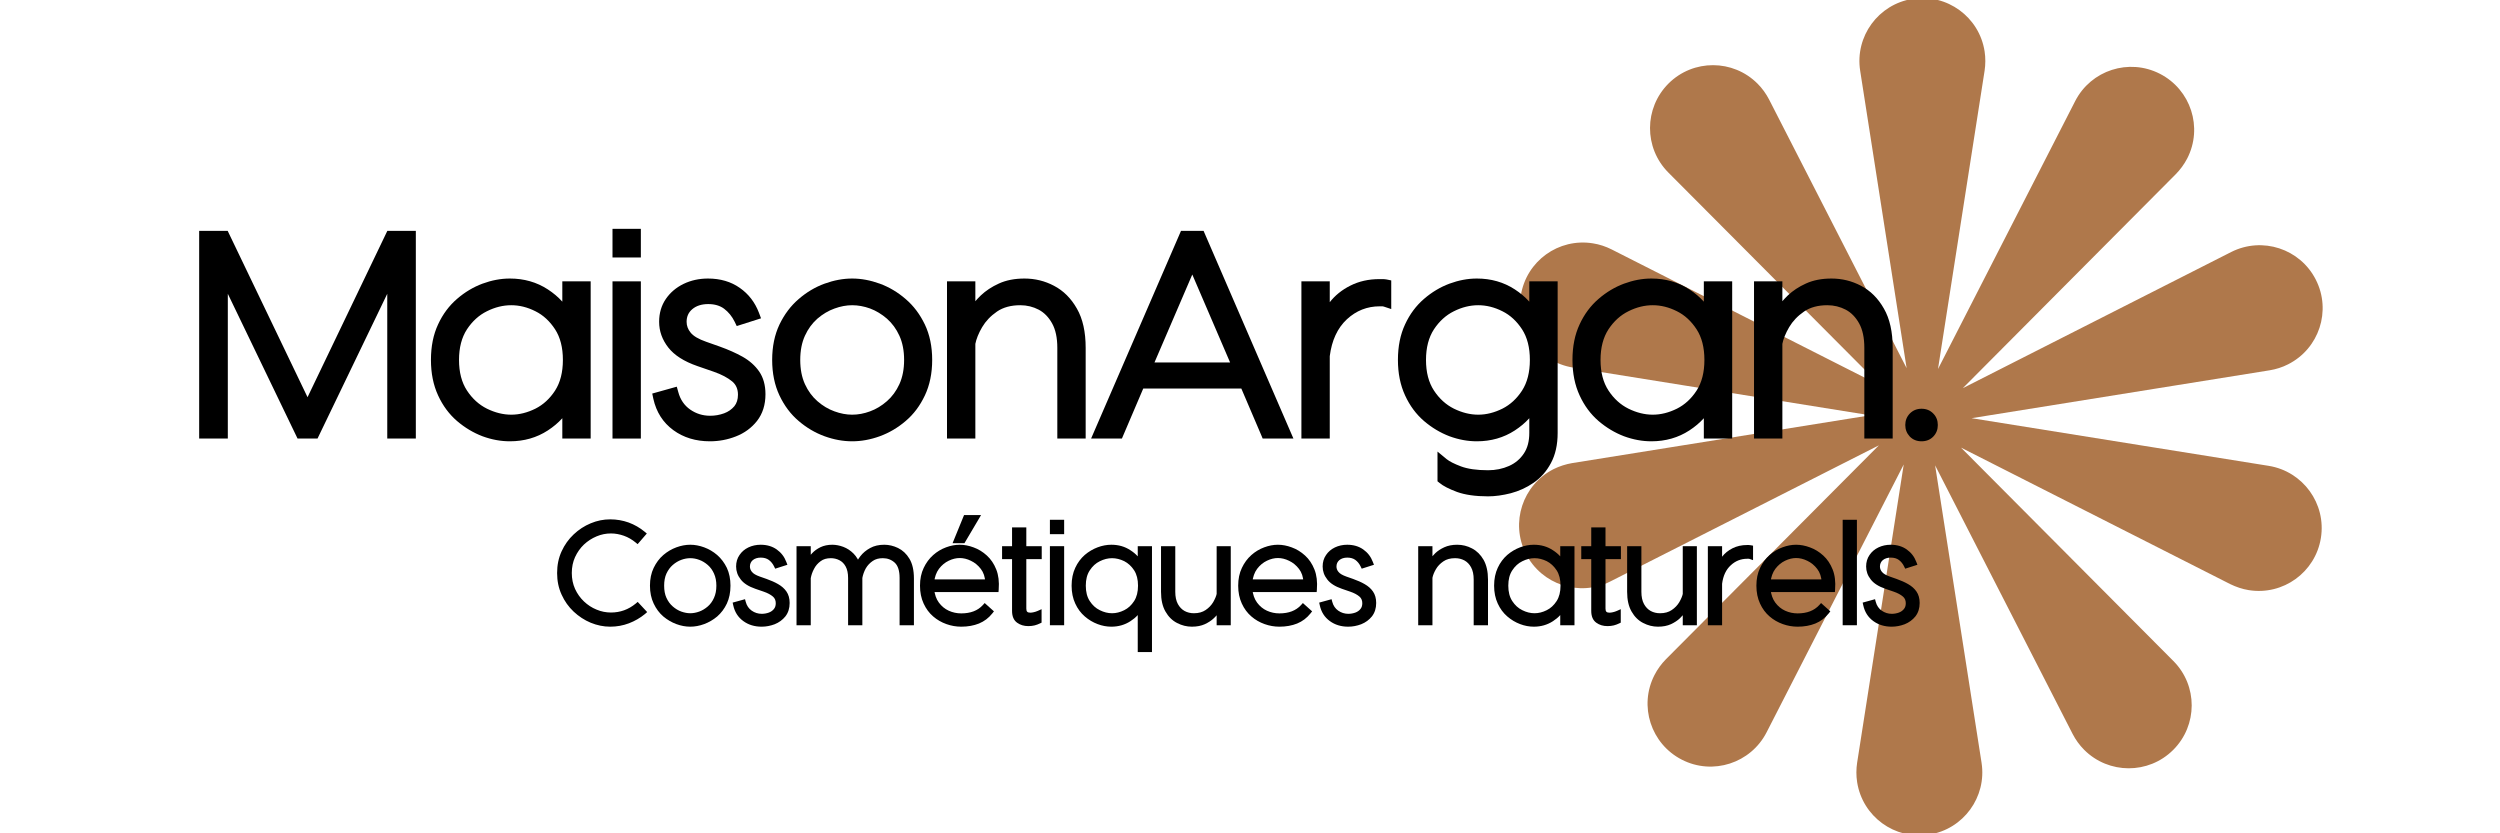 <?xml version="1.0" encoding="UTF-8"?> <svg xmlns="http://www.w3.org/2000/svg" xmlns:xlink="http://www.w3.org/1999/xlink" width="180" zoomAndPan="magnify" viewBox="0 0 135 45" height="60" preserveAspectRatio="xMidYMid meet" version="1.0"><defs><g></g><clipPath id="1e55035ec4"><path d="M 82 0 L 125.758 0 L 125.758 45 L 82 45 Z M 82 0 " clip-rule="nonzero"></path></clipPath><clipPath id="58f43168c9"><rect x="0" width="97" y="0" height="21"></rect></clipPath><clipPath id="fc6d73f106"><path d="M 28 4 L 34 4 L 34 10.762 L 28 10.762 Z M 28 4 " clip-rule="nonzero"></path></clipPath><clipPath id="57c72ed033"><path d="M 29 4 L 34 4 L 34 10.762 L 29 10.762 Z M 29 4 " clip-rule="nonzero"></path></clipPath><clipPath id="1bd27cf3bf"><rect x="0" width="76" y="0" height="11"></rect></clipPath></defs><g clip-path="url(#1e55035ec4)"><path fill="#af784b" d="M 122.512 25.156 L 106.465 22.582 L 122.562 19.996 C 122.895 19.941 123.242 19.836 123.559 19.672 C 125.234 18.824 125.906 16.777 125.055 15.105 C 124.207 13.43 122.16 12.762 120.484 13.609 L 105.992 20.961 L 117.492 9.406 C 117.73 9.164 117.945 8.875 118.109 8.559 C 118.969 6.891 118.305 4.84 116.633 3.984 C 114.961 3.129 112.914 3.789 112.059 5.461 L 104.652 19.926 L 107.168 3.82 C 107.219 3.484 107.223 3.121 107.168 2.77 C 106.879 0.914 105.137 -0.352 103.285 -0.062 C 101.43 0.227 100.16 1.965 100.449 3.82 L 102.957 19.879 L 95.527 5.367 C 95.371 5.066 95.16 4.77 94.91 4.52 C 93.586 3.191 91.434 3.184 90.102 4.508 C 88.773 5.836 88.766 7.984 90.09 9.316 L 101.559 20.832 L 87.02 13.465 C 86.715 13.312 86.371 13.195 86.02 13.141 C 84.164 12.84 82.422 14.098 82.125 15.953 C 81.828 17.809 83.086 19.551 84.941 19.848 L 100.988 22.426 L 84.891 25.008 C 84.559 25.066 84.211 25.172 83.895 25.332 C 82.219 26.184 81.547 28.227 82.398 29.902 C 83.246 31.574 85.293 32.246 86.965 31.395 L 101.461 24.047 L 89.961 35.598 C 89.723 35.84 89.504 36.133 89.344 36.449 C 88.484 38.117 89.148 40.168 90.82 41.023 C 92.488 41.879 94.539 41.215 95.395 39.547 L 102.801 25.082 L 100.285 41.188 C 100.234 41.52 100.23 41.883 100.285 42.234 C 100.574 44.09 102.312 45.359 104.168 45.07 C 106.023 44.781 107.293 43.039 107.004 41.188 L 104.496 25.129 L 111.926 39.641 C 112.082 39.941 112.289 40.234 112.543 40.488 C 113.867 41.816 116.02 41.824 117.352 40.496 C 118.68 39.172 118.688 37.02 117.359 35.691 L 105.895 24.172 L 120.434 31.543 C 120.738 31.691 121.082 31.812 121.434 31.867 C 123.289 32.164 125.031 30.902 125.328 29.051 C 125.625 27.199 124.363 25.457 122.512 25.156 Z M 122.512 25.156 " fill-opacity="1" fill-rule="nonzero"></path></g><g transform="matrix(1, 0, 0, 1, 9, 7)"><g clip-path="url(#58f43168c9)"><g fill="#000000" fill-opacity="1"><g transform="translate(1.15, 16.377)"><g><path d="M 0.605 0 L 0.605 -10.91 L 2.145 -10.91 L 6.73 -1.359 L 6.457 -1.227 L 6.184 -1.359 L 10.766 -10.91 L 12.305 -10.91 L 12.305 0.305 L 10.762 0.305 L 10.762 -8.684 L 11.062 -8.684 L 11.062 -8.379 L 10.988 -8.379 L 10.988 -8.684 L 11.262 -8.551 L 6.996 0.305 L 5.918 0.305 L 1.652 -8.551 L 1.926 -8.684 L 1.926 -8.379 L 1.848 -8.379 L 1.848 -8.684 L 2.152 -8.684 L 2.152 0.305 L 0.605 0.305 Z M 1.211 0 L 0.91 0 L 0.91 -0.305 L 1.848 -0.305 L 1.848 0 L 1.547 0 L 1.547 -8.988 L 2.113 -8.988 L 6.379 -0.133 L 6.109 0 L 6.109 -0.305 L 6.805 -0.305 L 6.805 0 L 6.531 -0.133 L 10.797 -8.988 L 11.367 -8.988 L 11.367 0 L 11.062 0 L 11.062 -0.305 L 12.004 -0.305 L 12.004 0 L 11.699 0 L 11.699 -10.609 L 12.004 -10.609 L 12.004 -10.305 L 10.957 -10.305 L 10.957 -10.609 L 11.23 -10.477 L 6.457 -0.527 L 1.684 -10.477 L 1.953 -10.609 L 1.953 -10.305 L 0.91 -10.305 L 0.91 -10.609 L 1.211 -10.609 Z M 1.211 0 "></path></g></g></g><g fill="#000000" fill-opacity="1"><g transform="translate(14.06, 16.377)"><g><path d="M 4.473 0.453 C 3.98 0.453 3.488 0.363 2.992 0.18 C 2.5 -0.008 2.043 -0.281 1.621 -0.641 C 1.195 -1.008 0.852 -1.469 0.598 -2.023 C 0.34 -2.582 0.211 -3.219 0.211 -3.941 C 0.211 -4.672 0.34 -5.312 0.598 -5.863 C 0.852 -6.414 1.195 -6.871 1.621 -7.238 C 2.043 -7.602 2.5 -7.875 2.992 -8.059 C 3.488 -8.242 3.98 -8.336 4.473 -8.336 C 5.238 -8.336 5.922 -8.141 6.523 -7.75 C 7.121 -7.359 7.551 -6.883 7.809 -6.324 L 7.531 -6.199 L 7.531 -6.5 L 7.609 -6.5 L 7.609 -6.199 L 7.305 -6.199 L 7.305 -8.184 L 8.836 -8.184 L 8.836 0.305 L 7.305 0.305 L 7.305 -1.684 L 7.609 -1.684 L 7.609 -1.379 L 7.531 -1.379 L 7.531 -1.684 L 7.809 -1.555 C 7.551 -0.996 7.121 -0.523 6.523 -0.133 C 5.922 0.258 5.238 0.453 4.473 0.453 Z M 4.473 -0.152 C 5.117 -0.152 5.691 -0.316 6.191 -0.641 C 6.695 -0.969 7.047 -1.355 7.258 -1.809 L 7.336 -1.984 L 7.91 -1.984 L 7.91 0 L 7.609 0 L 7.609 -0.305 L 8.531 -0.305 L 8.531 0 L 8.23 0 L 8.23 -7.879 L 8.531 -7.879 L 8.531 -7.578 L 7.609 -7.578 L 7.609 -7.879 L 7.91 -7.879 L 7.91 -5.895 L 7.336 -5.895 L 7.258 -6.07 C 7.047 -6.523 6.695 -6.914 6.191 -7.238 C 5.691 -7.566 5.117 -7.73 4.473 -7.73 C 4.051 -7.73 3.629 -7.648 3.207 -7.492 C 2.777 -7.332 2.383 -7.094 2.016 -6.777 C 1.656 -6.469 1.367 -6.078 1.145 -5.609 C 0.926 -5.137 0.82 -4.582 0.82 -3.941 C 0.82 -3.309 0.93 -2.754 1.148 -2.277 C 1.367 -1.805 1.656 -1.41 2.016 -1.102 C 2.383 -0.785 2.777 -0.551 3.207 -0.391 C 3.629 -0.23 4.051 -0.152 4.473 -0.152 Z M 4.547 -0.984 C 4.984 -0.984 5.418 -1.094 5.852 -1.309 C 6.277 -1.523 6.629 -1.848 6.914 -2.285 C 7.195 -2.723 7.336 -3.273 7.336 -3.941 C 7.336 -4.609 7.195 -5.16 6.914 -5.594 C 6.629 -6.031 6.277 -6.359 5.852 -6.57 C 5.418 -6.789 4.984 -6.895 4.547 -6.895 C 4.109 -6.895 3.672 -6.789 3.234 -6.57 C 2.805 -6.359 2.445 -6.031 2.156 -5.594 C 1.871 -5.156 1.727 -4.605 1.727 -3.941 C 1.727 -3.273 1.871 -2.723 2.156 -2.289 C 2.445 -1.848 2.805 -1.523 3.234 -1.309 C 3.672 -1.094 4.109 -0.984 4.547 -0.984 Z M 4.547 -0.379 C 4.016 -0.379 3.488 -0.508 2.965 -0.766 C 2.438 -1.027 1.996 -1.426 1.648 -1.957 C 1.297 -2.492 1.121 -3.152 1.121 -3.941 C 1.121 -4.727 1.297 -5.391 1.648 -5.926 C 1.996 -6.457 2.438 -6.852 2.965 -7.113 C 3.488 -7.371 4.016 -7.5 4.547 -7.5 C 5.078 -7.5 5.605 -7.371 6.121 -7.113 C 6.645 -6.852 7.078 -6.453 7.422 -5.922 C 7.77 -5.387 7.941 -4.727 7.941 -3.941 C 7.941 -3.152 7.77 -2.492 7.422 -1.957 C 7.078 -1.426 6.645 -1.027 6.121 -0.766 C 5.605 -0.508 5.078 -0.379 4.547 -0.379 Z M 4.547 -0.379 "></path></g></g></g><g fill="#000000" fill-opacity="1"><g transform="translate(23.485, 16.377)"><g><path d="M 0.59 -9.773 L 0.59 -11.02 L 2.121 -11.02 L 2.121 -9.473 L 0.59 -9.473 Z M 1.199 -9.773 L 0.895 -9.773 L 0.895 -10.078 L 1.82 -10.078 L 1.82 -9.773 L 1.516 -9.773 L 1.516 -10.715 L 1.82 -10.715 L 1.82 -10.41 L 0.895 -10.41 L 0.895 -10.715 L 1.199 -10.715 Z M 0.59 0 L 0.59 -8.184 L 2.121 -8.184 L 2.121 0.305 L 0.59 0.305 Z M 1.199 0 L 0.895 0 L 0.895 -0.305 L 1.82 -0.305 L 1.82 0 L 1.516 0 L 1.516 -7.879 L 1.82 -7.879 L 1.82 -7.578 L 0.895 -7.578 L 0.895 -7.879 L 1.199 -7.879 Z M 1.199 0 "></path></g></g></g><g fill="#000000" fill-opacity="1"><g transform="translate(26.198, 16.377)"><g><path d="M 3.137 0.453 C 2.375 0.453 1.715 0.254 1.164 -0.148 C 0.602 -0.559 0.242 -1.125 0.082 -1.844 L 0.023 -2.125 L 1.348 -2.496 L 1.43 -2.203 C 1.539 -1.797 1.754 -1.484 2.07 -1.262 C 2.391 -1.039 2.75 -0.926 3.152 -0.926 C 3.41 -0.926 3.66 -0.969 3.906 -1.059 C 4.129 -1.141 4.312 -1.27 4.457 -1.441 C 4.586 -1.602 4.652 -1.809 4.652 -2.062 C 4.652 -2.363 4.551 -2.598 4.352 -2.77 C 4.105 -2.977 3.77 -3.156 3.34 -3.305 L 2.461 -3.609 C 1.738 -3.859 1.215 -4.195 0.891 -4.609 C 0.559 -5.035 0.395 -5.496 0.395 -6 C 0.395 -6.469 0.516 -6.879 0.758 -7.234 C 0.996 -7.582 1.316 -7.852 1.715 -8.047 C 2.113 -8.238 2.551 -8.336 3.031 -8.336 C 3.699 -8.336 4.273 -8.168 4.75 -7.832 C 5.227 -7.5 5.57 -7.051 5.785 -6.488 L 5.898 -6.188 L 4.586 -5.77 L 4.473 -6.004 C 4.332 -6.293 4.141 -6.527 3.902 -6.707 C 3.68 -6.871 3.395 -6.957 3.047 -6.957 C 2.688 -6.957 2.398 -6.863 2.184 -6.68 C 1.98 -6.508 1.879 -6.281 1.879 -6 C 1.879 -5.789 1.949 -5.594 2.094 -5.418 C 2.242 -5.23 2.523 -5.066 2.934 -4.922 L 3.664 -4.664 C 4.133 -4.496 4.547 -4.312 4.902 -4.113 C 5.281 -3.898 5.578 -3.633 5.797 -3.316 C 6.023 -2.988 6.137 -2.578 6.137 -2.09 C 6.137 -1.516 5.984 -1.035 5.68 -0.645 C 5.383 -0.27 5 0.012 4.535 0.191 C 4.086 0.367 3.621 0.453 3.137 0.453 Z M 3.137 -0.152 C 3.543 -0.152 3.938 -0.227 4.316 -0.375 C 4.68 -0.516 4.973 -0.73 5.203 -1.02 C 5.422 -1.301 5.531 -1.656 5.531 -2.09 C 5.531 -2.453 5.453 -2.746 5.297 -2.973 C 5.133 -3.211 4.898 -3.418 4.602 -3.586 C 4.277 -3.77 3.898 -3.938 3.461 -4.094 L 2.734 -4.352 C 2.215 -4.531 1.844 -4.762 1.621 -5.039 C 1.391 -5.328 1.273 -5.648 1.273 -6 C 1.273 -6.469 1.445 -6.848 1.789 -7.141 C 2.117 -7.422 2.539 -7.562 3.047 -7.562 C 3.527 -7.562 3.934 -7.438 4.266 -7.191 C 4.582 -6.953 4.832 -6.648 5.016 -6.27 L 4.742 -6.137 L 4.652 -6.426 L 5.41 -6.668 L 5.5 -6.379 L 5.219 -6.273 C 5.047 -6.719 4.777 -7.074 4.402 -7.336 C 4.031 -7.598 3.574 -7.73 3.031 -7.73 C 2.645 -7.73 2.293 -7.652 1.98 -7.5 C 1.676 -7.355 1.434 -7.148 1.258 -6.891 C 1.086 -6.641 1 -6.344 1 -6 C 1 -5.637 1.121 -5.297 1.367 -4.984 C 1.621 -4.66 2.051 -4.395 2.66 -4.18 L 3.539 -3.879 C 4.039 -3.703 4.441 -3.488 4.742 -3.23 C 5.086 -2.938 5.258 -2.547 5.258 -2.062 C 5.258 -1.664 5.148 -1.332 4.926 -1.059 C 4.715 -0.797 4.441 -0.609 4.113 -0.488 C 3.801 -0.375 3.48 -0.316 3.152 -0.316 C 2.625 -0.316 2.145 -0.469 1.719 -0.766 C 1.285 -1.07 0.996 -1.496 0.844 -2.039 L 1.137 -2.121 L 1.219 -1.828 L 0.461 -1.617 L 0.379 -1.91 L 0.676 -1.973 C 0.801 -1.402 1.082 -0.957 1.52 -0.641 C 1.965 -0.312 2.504 -0.152 3.137 -0.152 Z M 3.137 -0.152 "></path></g></g></g><g fill="#000000" fill-opacity="1"><g transform="translate(32.486, 16.377)"><g><path d="M 4.531 0.453 C 4.039 0.453 3.543 0.363 3.039 0.18 C 2.535 -0.004 2.07 -0.277 1.645 -0.641 C 1.211 -1.008 0.867 -1.469 0.605 -2.023 C 0.344 -2.578 0.211 -3.219 0.211 -3.941 C 0.211 -4.664 0.344 -5.301 0.605 -5.852 C 0.867 -6.398 1.211 -6.859 1.645 -7.23 C 2.07 -7.598 2.535 -7.875 3.039 -8.059 C 3.543 -8.242 4.039 -8.336 4.531 -8.336 C 5.023 -8.336 5.52 -8.242 6.023 -8.059 C 6.527 -7.875 6.992 -7.598 7.418 -7.23 C 7.852 -6.859 8.195 -6.398 8.457 -5.852 C 8.719 -5.301 8.852 -4.664 8.852 -3.941 C 8.852 -3.219 8.719 -2.578 8.457 -2.023 C 8.195 -1.469 7.852 -1.008 7.418 -0.641 C 6.992 -0.277 6.527 -0.004 6.023 0.18 C 5.52 0.363 5.023 0.453 4.531 0.453 Z M 4.531 -0.152 C 4.949 -0.152 5.379 -0.23 5.812 -0.391 C 6.25 -0.551 6.652 -0.789 7.023 -1.102 C 7.391 -1.414 7.688 -1.805 7.91 -2.281 C 8.133 -2.754 8.246 -3.309 8.246 -3.941 C 8.246 -4.57 8.133 -5.121 7.91 -5.59 C 7.688 -6.062 7.391 -6.457 7.023 -6.773 C 6.652 -7.09 6.25 -7.332 5.812 -7.488 C 5.379 -7.648 4.949 -7.73 4.531 -7.73 C 4.113 -7.73 3.684 -7.648 3.25 -7.488 C 2.812 -7.332 2.41 -7.09 2.039 -6.773 C 1.672 -6.457 1.375 -6.062 1.152 -5.59 C 0.93 -5.121 0.82 -4.57 0.82 -3.941 C 0.82 -3.309 0.93 -2.754 1.152 -2.281 C 1.379 -1.805 1.672 -1.414 2.039 -1.102 C 2.41 -0.789 2.812 -0.551 3.25 -0.391 C 3.684 -0.23 4.113 -0.152 4.531 -0.152 Z M 4.531 -0.984 C 4.848 -0.984 5.172 -1.043 5.496 -1.164 C 5.82 -1.281 6.125 -1.465 6.41 -1.715 C 6.688 -1.957 6.914 -2.266 7.082 -2.633 C 7.25 -3.004 7.336 -3.438 7.336 -3.941 C 7.336 -4.441 7.25 -4.879 7.082 -5.246 C 6.914 -5.617 6.688 -5.922 6.41 -6.168 C 6.125 -6.414 5.82 -6.598 5.496 -6.719 C 5.172 -6.836 4.848 -6.895 4.531 -6.895 C 4.223 -6.895 3.902 -6.836 3.574 -6.715 C 3.246 -6.598 2.938 -6.414 2.652 -6.168 C 2.375 -5.922 2.148 -5.617 1.98 -5.246 C 1.812 -4.879 1.727 -4.441 1.727 -3.941 C 1.727 -3.438 1.812 -3.004 1.98 -2.633 C 2.148 -2.266 2.375 -1.957 2.652 -1.715 C 2.938 -1.465 3.246 -1.281 3.574 -1.164 C 3.902 -1.043 4.223 -0.984 4.531 -0.984 Z M 4.531 -0.379 C 4.152 -0.379 3.766 -0.449 3.367 -0.594 C 2.969 -0.738 2.598 -0.957 2.258 -1.258 C 1.91 -1.559 1.633 -1.934 1.43 -2.383 C 1.223 -2.832 1.121 -3.352 1.121 -3.941 C 1.121 -4.531 1.223 -5.051 1.43 -5.5 C 1.633 -5.949 1.91 -6.324 2.258 -6.625 C 2.598 -6.922 2.969 -7.141 3.367 -7.285 C 3.766 -7.43 4.152 -7.5 4.531 -7.5 C 4.922 -7.5 5.312 -7.43 5.703 -7.285 C 6.098 -7.141 6.465 -6.922 6.809 -6.625 C 7.152 -6.324 7.43 -5.949 7.633 -5.5 C 7.84 -5.051 7.941 -4.531 7.941 -3.941 C 7.941 -3.352 7.84 -2.832 7.633 -2.383 C 7.43 -1.934 7.152 -1.559 6.809 -1.258 C 6.465 -0.961 6.098 -0.738 5.703 -0.594 C 5.312 -0.449 4.922 -0.379 4.531 -0.379 Z M 4.531 -0.379 "></path></g></g></g><g fill="#000000" fill-opacity="1"><g transform="translate(41.548, 16.377)"><g><path d="M 0.59 0 L 0.59 -8.184 L 2.121 -8.184 L 2.121 -6.031 L 1.82 -6.031 L 1.531 -6.129 C 1.578 -6.27 1.676 -6.461 1.816 -6.695 C 1.961 -6.938 2.164 -7.18 2.418 -7.426 C 2.684 -7.676 3.004 -7.891 3.391 -8.066 C 3.785 -8.246 4.246 -8.336 4.773 -8.336 C 5.34 -8.336 5.871 -8.207 6.367 -7.945 C 6.875 -7.68 7.289 -7.27 7.605 -6.711 C 7.922 -6.16 8.078 -5.453 8.078 -4.594 L 8.078 0.305 L 6.547 0.305 L 6.547 -4.594 C 6.547 -5.137 6.453 -5.578 6.266 -5.914 C 6.082 -6.246 5.844 -6.492 5.547 -6.652 C 5.242 -6.812 4.91 -6.895 4.547 -6.895 C 4.043 -6.895 3.625 -6.781 3.293 -6.555 C 2.945 -6.316 2.68 -6.035 2.488 -5.711 C 2.293 -5.379 2.172 -5.07 2.117 -4.793 L 1.82 -4.852 L 2.121 -4.852 L 2.121 0.305 L 0.59 0.305 Z M 1.199 0 L 0.895 0 L 0.895 -0.305 L 1.82 -0.305 L 1.82 0 L 1.516 0 L 1.516 -4.879 L 1.52 -4.906 C 1.59 -5.254 1.738 -5.625 1.965 -6.02 C 2.199 -6.422 2.531 -6.766 2.949 -7.055 C 3.387 -7.352 3.918 -7.5 4.547 -7.5 C 5.012 -7.5 5.441 -7.395 5.836 -7.184 C 6.234 -6.969 6.555 -6.645 6.797 -6.207 C 7.035 -5.777 7.152 -5.238 7.152 -4.594 L 7.152 0 L 6.852 0 L 6.852 -0.305 L 7.773 -0.305 L 7.773 0 L 7.473 0 L 7.473 -4.594 C 7.473 -5.348 7.34 -5.953 7.078 -6.41 C 6.82 -6.867 6.492 -7.199 6.09 -7.406 C 5.676 -7.621 5.238 -7.73 4.773 -7.73 C 4.332 -7.73 3.957 -7.656 3.641 -7.516 C 3.32 -7.367 3.051 -7.191 2.84 -6.988 C 2.621 -6.777 2.453 -6.578 2.336 -6.383 C 2.215 -6.184 2.141 -6.035 2.105 -5.938 L 1.516 -6.031 L 1.516 -7.879 L 1.82 -7.879 L 1.82 -7.578 L 0.895 -7.578 L 0.895 -7.879 L 1.199 -7.879 Z M 1.199 0 "></path></g></g></g><g fill="#000000" fill-opacity="1"><g transform="translate(50.079, 16.377)"><g><path d="M 9.027 0.117 L 7.875 -2.578 L 8.152 -2.699 L 8.152 -2.395 L 2.457 -2.395 L 2.457 -2.699 L 2.734 -2.578 L 1.504 0.305 L -0.16 0.305 L 4.695 -10.91 L 5.914 -10.91 L 10.766 0.305 L 9.105 0.305 Z M 9.586 -0.117 L 9.305 0 L 9.305 -0.305 L 10.305 -0.305 L 10.305 0 L 10.027 0.121 L 5.434 -10.488 L 5.715 -10.609 L 5.715 -10.305 L 4.895 -10.305 L 4.895 -10.609 L 5.172 -10.488 L 0.582 0.121 L 0.305 0 L 0.305 -0.305 L 1.305 -0.305 L 1.305 0 L 1.023 -0.117 L 2.254 -3 L 8.355 -3 Z M 2.805 -3.805 L 7.805 -3.805 L 7.805 -3.5 L 7.527 -3.383 L 5.027 -9.199 L 5.305 -9.32 L 5.582 -9.199 L 3.082 -3.383 L 2.805 -3.5 Z M 2.344 -3.199 L 5.305 -10.09 L 8.266 -3.199 Z M 2.344 -3.199 "></path></g></g></g><g fill="#000000" fill-opacity="1"><g transform="translate(60.686, 16.377)"><g><path d="M 4.805 -8.305 L 4.977 -8.305 C 5.055 -8.305 5.125 -8.297 5.195 -8.285 L 5.441 -8.234 L 5.441 -6.688 L 5.043 -6.82 C 5.012 -6.828 4.988 -6.836 4.973 -6.836 L 4.82 -6.836 C 4.141 -6.836 3.551 -6.602 3.047 -6.137 C 2.539 -5.664 2.23 -5 2.121 -4.145 L 1.82 -4.184 L 2.121 -4.184 L 2.121 0.305 L 0.59 0.305 L 0.59 -8.184 L 2.121 -8.184 L 2.121 -5.773 L 1.82 -5.773 L 1.523 -5.844 C 1.625 -6.27 1.82 -6.672 2.109 -7.043 C 2.398 -7.418 2.773 -7.723 3.234 -7.953 C 3.699 -8.188 4.219 -8.305 4.805 -8.305 Z M 4.805 -7.699 C 4.316 -7.699 3.887 -7.605 3.508 -7.414 C 3.129 -7.223 2.824 -6.973 2.59 -6.672 C 2.352 -6.367 2.195 -6.047 2.113 -5.703 L 1.516 -5.773 L 1.516 -7.879 L 1.82 -7.879 L 1.82 -7.578 L 0.895 -7.578 L 0.895 -7.879 L 1.199 -7.879 L 1.199 0 L 0.895 0 L 0.895 -0.305 L 1.82 -0.305 L 1.82 0 L 1.516 0 L 1.516 -4.203 L 1.52 -4.223 C 1.648 -5.223 2.02 -6.012 2.637 -6.578 C 3.254 -7.152 3.98 -7.441 4.82 -7.441 L 4.973 -7.441 C 5.055 -7.441 5.141 -7.426 5.234 -7.395 L 5.137 -7.109 L 4.836 -7.109 L 4.836 -7.988 L 5.137 -7.988 L 5.078 -7.691 C 5.047 -7.695 5.016 -7.699 4.977 -7.699 Z M 4.805 -7.699 "></path></g></g></g><g fill="#000000" fill-opacity="1"><g transform="translate(66.277, 16.377)"><g><path d="M 7.609 -8.184 L 8.836 -8.184 L 8.836 0 C 8.836 0.637 8.715 1.18 8.473 1.629 C 8.234 2.078 7.918 2.434 7.527 2.699 C 7.152 2.957 6.742 3.141 6.305 3.258 C 5.875 3.367 5.465 3.426 5.078 3.426 C 4.395 3.426 3.836 3.344 3.402 3.188 C 2.973 3.027 2.656 2.867 2.461 2.703 L 2.348 2.613 L 2.348 1.008 L 2.844 1.418 C 2.992 1.539 3.246 1.668 3.617 1.809 C 3.98 1.945 4.469 2.016 5.078 2.016 C 5.488 2.016 5.867 1.938 6.211 1.785 C 6.543 1.637 6.809 1.414 7.008 1.117 C 7.207 0.824 7.305 0.453 7.305 0 L 7.305 -1.684 L 7.609 -1.684 L 7.609 -1.379 L 7.531 -1.379 L 7.531 -1.684 L 7.809 -1.555 C 7.551 -0.996 7.121 -0.523 6.523 -0.133 C 5.922 0.258 5.238 0.453 4.473 0.453 C 3.98 0.453 3.488 0.363 2.992 0.18 C 2.5 -0.008 2.043 -0.281 1.621 -0.641 C 1.195 -1.008 0.852 -1.469 0.598 -2.023 C 0.34 -2.582 0.211 -3.219 0.211 -3.941 C 0.211 -4.672 0.34 -5.312 0.598 -5.863 C 0.852 -6.414 1.195 -6.871 1.621 -7.238 C 2.043 -7.602 2.5 -7.875 2.992 -8.059 C 3.488 -8.242 3.98 -8.336 4.473 -8.336 C 5.238 -8.336 5.922 -8.141 6.523 -7.75 C 7.121 -7.359 7.551 -6.883 7.809 -6.324 L 7.531 -6.199 L 7.531 -6.5 L 7.609 -6.5 L 7.609 -6.199 L 7.305 -6.199 L 7.305 -8.184 Z M 7.609 -7.578 L 7.609 -7.879 L 7.91 -7.879 L 7.91 -5.895 L 7.336 -5.895 L 7.258 -6.07 C 7.047 -6.523 6.695 -6.914 6.191 -7.238 C 5.691 -7.566 5.117 -7.73 4.473 -7.73 C 4.051 -7.73 3.629 -7.648 3.207 -7.492 C 2.777 -7.332 2.383 -7.094 2.016 -6.777 C 1.656 -6.469 1.367 -6.078 1.145 -5.609 C 0.926 -5.137 0.82 -4.582 0.82 -3.941 C 0.82 -3.309 0.93 -2.754 1.148 -2.277 C 1.367 -1.805 1.656 -1.41 2.016 -1.102 C 2.383 -0.785 2.777 -0.551 3.207 -0.391 C 3.629 -0.23 4.051 -0.152 4.473 -0.152 C 5.117 -0.152 5.691 -0.316 6.191 -0.641 C 6.695 -0.969 7.047 -1.355 7.258 -1.809 L 7.336 -1.984 L 7.91 -1.984 L 7.91 0 C 7.91 0.578 7.777 1.062 7.512 1.457 C 7.246 1.848 6.895 2.141 6.457 2.336 C 6.035 2.527 5.574 2.621 5.078 2.621 C 4.395 2.621 3.836 2.539 3.402 2.375 C 2.969 2.211 2.656 2.047 2.461 1.887 L 2.652 1.652 L 2.957 1.652 L 2.957 2.469 L 2.652 2.469 L 2.844 2.234 C 2.988 2.355 3.246 2.484 3.613 2.617 C 3.977 2.75 4.465 2.82 5.078 2.82 C 5.414 2.82 5.773 2.77 6.152 2.668 C 6.523 2.574 6.867 2.414 7.188 2.195 C 7.496 1.988 7.746 1.703 7.941 1.34 C 8.133 0.98 8.23 0.535 8.23 0 L 8.23 -7.879 L 8.531 -7.879 L 8.531 -7.578 Z M 4.547 -0.984 C 4.984 -0.984 5.418 -1.094 5.852 -1.309 C 6.277 -1.523 6.629 -1.848 6.914 -2.285 C 7.195 -2.723 7.336 -3.273 7.336 -3.941 C 7.336 -4.609 7.195 -5.16 6.914 -5.594 C 6.629 -6.031 6.277 -6.359 5.852 -6.57 C 5.418 -6.789 4.984 -6.895 4.547 -6.895 C 4.109 -6.895 3.672 -6.789 3.234 -6.57 C 2.805 -6.359 2.445 -6.031 2.156 -5.594 C 1.871 -5.156 1.727 -4.605 1.727 -3.941 C 1.727 -3.273 1.871 -2.723 2.156 -2.289 C 2.445 -1.848 2.805 -1.523 3.234 -1.309 C 3.672 -1.094 4.109 -0.984 4.547 -0.984 Z M 4.547 -0.379 C 4.016 -0.379 3.488 -0.508 2.965 -0.766 C 2.438 -1.027 1.996 -1.426 1.648 -1.957 C 1.297 -2.492 1.121 -3.152 1.121 -3.941 C 1.121 -4.727 1.297 -5.391 1.648 -5.926 C 1.996 -6.457 2.438 -6.852 2.965 -7.113 C 3.488 -7.371 4.016 -7.5 4.547 -7.5 C 5.078 -7.5 5.605 -7.371 6.121 -7.113 C 6.645 -6.852 7.078 -6.453 7.422 -5.922 C 7.77 -5.387 7.941 -4.727 7.941 -3.941 C 7.941 -3.152 7.77 -2.492 7.422 -1.957 C 7.078 -1.426 6.645 -1.027 6.121 -0.766 C 5.605 -0.508 5.078 -0.379 4.547 -0.379 Z M 4.547 -0.379 "></path></g></g></g><g fill="#000000" fill-opacity="1"><g transform="translate(75.702, 16.377)"><g><path d="M 4.473 0.453 C 3.98 0.453 3.488 0.363 2.992 0.18 C 2.5 -0.008 2.043 -0.281 1.621 -0.641 C 1.195 -1.008 0.852 -1.469 0.598 -2.023 C 0.34 -2.582 0.211 -3.219 0.211 -3.941 C 0.211 -4.672 0.34 -5.312 0.598 -5.863 C 0.852 -6.414 1.195 -6.871 1.621 -7.238 C 2.043 -7.602 2.5 -7.875 2.992 -8.059 C 3.488 -8.242 3.98 -8.336 4.473 -8.336 C 5.238 -8.336 5.922 -8.141 6.523 -7.75 C 7.121 -7.359 7.551 -6.883 7.809 -6.324 L 7.531 -6.199 L 7.531 -6.5 L 7.609 -6.5 L 7.609 -6.199 L 7.305 -6.199 L 7.305 -8.184 L 8.836 -8.184 L 8.836 0.305 L 7.305 0.305 L 7.305 -1.684 L 7.609 -1.684 L 7.609 -1.379 L 7.531 -1.379 L 7.531 -1.684 L 7.809 -1.555 C 7.551 -0.996 7.121 -0.523 6.523 -0.133 C 5.922 0.258 5.238 0.453 4.473 0.453 Z M 4.473 -0.152 C 5.117 -0.152 5.691 -0.316 6.191 -0.641 C 6.695 -0.969 7.047 -1.355 7.258 -1.809 L 7.336 -1.984 L 7.91 -1.984 L 7.91 0 L 7.609 0 L 7.609 -0.305 L 8.531 -0.305 L 8.531 0 L 8.23 0 L 8.23 -7.879 L 8.531 -7.879 L 8.531 -7.578 L 7.609 -7.578 L 7.609 -7.879 L 7.91 -7.879 L 7.91 -5.895 L 7.336 -5.895 L 7.258 -6.07 C 7.047 -6.523 6.695 -6.914 6.191 -7.238 C 5.691 -7.566 5.117 -7.73 4.473 -7.73 C 4.051 -7.73 3.629 -7.648 3.207 -7.492 C 2.777 -7.332 2.383 -7.094 2.016 -6.777 C 1.656 -6.469 1.367 -6.078 1.145 -5.609 C 0.926 -5.137 0.82 -4.582 0.82 -3.941 C 0.82 -3.309 0.93 -2.754 1.148 -2.277 C 1.367 -1.805 1.656 -1.41 2.016 -1.102 C 2.383 -0.785 2.777 -0.551 3.207 -0.391 C 3.629 -0.23 4.051 -0.152 4.473 -0.152 Z M 4.547 -0.984 C 4.984 -0.984 5.418 -1.094 5.852 -1.309 C 6.277 -1.523 6.629 -1.848 6.914 -2.285 C 7.195 -2.723 7.336 -3.273 7.336 -3.941 C 7.336 -4.609 7.195 -5.16 6.914 -5.594 C 6.629 -6.031 6.277 -6.359 5.852 -6.57 C 5.418 -6.789 4.984 -6.895 4.547 -6.895 C 4.109 -6.895 3.672 -6.789 3.234 -6.57 C 2.805 -6.359 2.445 -6.031 2.156 -5.594 C 1.871 -5.156 1.727 -4.605 1.727 -3.941 C 1.727 -3.273 1.871 -2.723 2.156 -2.289 C 2.445 -1.848 2.805 -1.523 3.234 -1.309 C 3.672 -1.094 4.109 -0.984 4.547 -0.984 Z M 4.547 -0.379 C 4.016 -0.379 3.488 -0.508 2.965 -0.766 C 2.438 -1.027 1.996 -1.426 1.648 -1.957 C 1.297 -2.492 1.121 -3.152 1.121 -3.941 C 1.121 -4.727 1.297 -5.391 1.648 -5.926 C 1.996 -6.457 2.438 -6.852 2.965 -7.113 C 3.488 -7.371 4.016 -7.5 4.547 -7.5 C 5.078 -7.5 5.605 -7.371 6.121 -7.113 C 6.645 -6.852 7.078 -6.453 7.422 -5.922 C 7.77 -5.387 7.941 -4.727 7.941 -3.941 C 7.941 -3.152 7.77 -2.492 7.422 -1.957 C 7.078 -1.426 6.645 -1.027 6.121 -0.766 C 5.605 -0.508 5.078 -0.379 4.547 -0.379 Z M 4.547 -0.379 "></path></g></g></g><g fill="#000000" fill-opacity="1"><g transform="translate(85.127, 16.377)"><g><path d="M 0.59 0 L 0.59 -8.184 L 2.121 -8.184 L 2.121 -6.031 L 1.82 -6.031 L 1.531 -6.129 C 1.578 -6.27 1.676 -6.461 1.816 -6.695 C 1.961 -6.938 2.164 -7.18 2.418 -7.426 C 2.684 -7.676 3.004 -7.891 3.391 -8.066 C 3.785 -8.246 4.246 -8.336 4.773 -8.336 C 5.34 -8.336 5.871 -8.207 6.367 -7.945 C 6.875 -7.68 7.289 -7.27 7.605 -6.711 C 7.922 -6.16 8.078 -5.453 8.078 -4.594 L 8.078 0.305 L 6.547 0.305 L 6.547 -4.594 C 6.547 -5.137 6.453 -5.578 6.266 -5.914 C 6.082 -6.246 5.844 -6.492 5.547 -6.652 C 5.242 -6.812 4.91 -6.895 4.547 -6.895 C 4.043 -6.895 3.625 -6.781 3.293 -6.555 C 2.945 -6.316 2.68 -6.035 2.488 -5.711 C 2.293 -5.379 2.172 -5.07 2.117 -4.793 L 1.82 -4.852 L 2.121 -4.852 L 2.121 0.305 L 0.59 0.305 Z M 1.199 0 L 0.895 0 L 0.895 -0.305 L 1.82 -0.305 L 1.82 0 L 1.516 0 L 1.516 -4.879 L 1.52 -4.906 C 1.59 -5.254 1.738 -5.625 1.965 -6.02 C 2.199 -6.422 2.531 -6.766 2.949 -7.055 C 3.387 -7.352 3.918 -7.5 4.547 -7.5 C 5.012 -7.5 5.441 -7.395 5.836 -7.184 C 6.234 -6.969 6.555 -6.645 6.797 -6.207 C 7.035 -5.777 7.152 -5.238 7.152 -4.594 L 7.152 0 L 6.852 0 L 6.852 -0.305 L 7.773 -0.305 L 7.773 0 L 7.473 0 L 7.473 -4.594 C 7.473 -5.348 7.34 -5.953 7.078 -6.41 C 6.82 -6.867 6.492 -7.199 6.09 -7.406 C 5.676 -7.621 5.238 -7.73 4.773 -7.73 C 4.332 -7.73 3.957 -7.656 3.641 -7.516 C 3.32 -7.367 3.051 -7.191 2.84 -6.988 C 2.621 -6.777 2.453 -6.578 2.336 -6.383 C 2.215 -6.184 2.141 -6.035 2.105 -5.938 L 1.516 -6.031 L 1.516 -7.879 L 1.82 -7.879 L 1.82 -7.578 L 0.895 -7.578 L 0.895 -7.879 L 1.199 -7.879 Z M 1.199 0 "></path></g></g></g><g fill="#000000" fill-opacity="1"><g transform="translate(93.658, 16.377)"><g><path d="M 1.105 0.453 C 0.848 0.453 0.637 0.367 0.469 0.195 C 0.309 0.023 0.227 -0.184 0.227 -0.426 C 0.227 -0.668 0.309 -0.875 0.469 -1.043 C 0.637 -1.215 0.848 -1.305 1.105 -1.305 C 1.363 -1.305 1.578 -1.215 1.742 -1.043 C 1.906 -0.875 1.984 -0.668 1.984 -0.426 C 1.984 -0.184 1.906 0.023 1.742 0.195 C 1.578 0.367 1.363 0.453 1.105 0.453 Z M 1.105 -0.152 C 1.191 -0.152 1.258 -0.176 1.305 -0.223 C 1.355 -0.277 1.379 -0.344 1.379 -0.426 C 1.379 -0.504 1.355 -0.57 1.305 -0.625 C 1.258 -0.672 1.191 -0.695 1.105 -0.695 C 1.02 -0.695 0.957 -0.672 0.91 -0.625 C 0.859 -0.57 0.832 -0.504 0.832 -0.426 C 0.832 -0.344 0.859 -0.277 0.91 -0.223 C 0.957 -0.176 1.02 -0.152 1.105 -0.152 Z M 1.105 -0.152 "></path></g></g></g><g fill="#000000" fill-opacity="1"><g transform="translate(1.15, 16.377)"><g><path d="M 0.906 0 L 0.906 -10.609 L 1.953 -10.609 L 6.453 -1.234 L 10.953 -10.609 L 12 -10.609 L 12 0 L 11.062 0 L 11.062 -8.688 L 10.984 -8.688 L 6.812 0 L 6.109 0 L 1.922 -8.688 L 1.844 -8.688 L 1.844 0 Z M 0.906 0 "></path></g></g></g><g fill="#000000" fill-opacity="1"><g transform="translate(14.06, 16.377)"><g><path d="M 4.469 0.156 C 4.02 0.156 3.562 0.07 3.094 -0.094 C 2.633 -0.27 2.207 -0.523 1.812 -0.859 C 1.426 -1.203 1.113 -1.629 0.875 -2.141 C 0.633 -2.66 0.516 -3.258 0.516 -3.938 C 0.516 -4.625 0.633 -5.223 0.875 -5.734 C 1.113 -6.242 1.426 -6.664 1.812 -7 C 2.207 -7.344 2.633 -7.598 3.094 -7.766 C 3.562 -7.941 4.02 -8.031 4.469 -8.031 C 5.176 -8.031 5.805 -7.848 6.359 -7.484 C 6.91 -7.129 7.301 -6.703 7.531 -6.203 L 7.609 -6.203 L 7.609 -7.875 L 8.531 -7.875 L 8.531 0 L 7.609 0 L 7.609 -1.688 L 7.531 -1.688 C 7.301 -1.176 6.91 -0.738 6.359 -0.375 C 5.805 -0.02 5.176 0.156 4.469 0.156 Z M 4.547 -0.688 C 5.035 -0.688 5.516 -0.801 5.984 -1.031 C 6.461 -1.27 6.859 -1.629 7.172 -2.109 C 7.484 -2.598 7.641 -3.207 7.641 -3.938 C 7.641 -4.664 7.484 -5.27 7.172 -5.75 C 6.859 -6.238 6.461 -6.602 5.984 -6.844 C 5.516 -7.082 5.035 -7.203 4.547 -7.203 C 4.055 -7.203 3.57 -7.082 3.094 -6.844 C 2.613 -6.602 2.211 -6.238 1.891 -5.75 C 1.578 -5.27 1.422 -4.664 1.422 -3.938 C 1.422 -3.207 1.578 -2.598 1.891 -2.109 C 2.211 -1.629 2.613 -1.27 3.094 -1.031 C 3.57 -0.801 4.055 -0.688 4.547 -0.688 Z M 4.547 -0.688 "></path></g></g></g><g fill="#000000" fill-opacity="1"><g transform="translate(23.485, 16.377)"><g><path d="M 0.891 -9.781 L 0.891 -10.719 L 1.812 -10.719 L 1.812 -9.781 Z M 0.891 0 L 0.891 -7.875 L 1.812 -7.875 L 1.812 0 Z M 0.891 0 "></path></g></g></g><g fill="#000000" fill-opacity="1"><g transform="translate(26.198, 16.377)"><g><path d="M 3.141 0.156 C 2.441 0.156 1.844 -0.023 1.344 -0.391 C 0.844 -0.754 0.52 -1.258 0.375 -1.906 L 1.141 -2.125 C 1.266 -1.645 1.516 -1.273 1.891 -1.016 C 2.266 -0.754 2.688 -0.625 3.156 -0.625 C 3.445 -0.625 3.727 -0.672 4 -0.766 C 4.281 -0.867 4.508 -1.031 4.688 -1.25 C 4.863 -1.469 4.953 -1.738 4.953 -2.062 C 4.953 -2.457 4.816 -2.77 4.547 -3 C 4.273 -3.227 3.906 -3.426 3.438 -3.594 L 2.562 -3.891 C 1.895 -4.129 1.414 -4.43 1.125 -4.797 C 0.844 -5.16 0.703 -5.562 0.703 -6 C 0.703 -6.406 0.801 -6.758 1 -7.062 C 1.207 -7.363 1.488 -7.598 1.844 -7.766 C 2.195 -7.941 2.594 -8.031 3.031 -8.031 C 3.633 -8.031 4.148 -7.879 4.578 -7.578 C 5.004 -7.285 5.312 -6.883 5.5 -6.375 L 4.75 -6.141 C 4.582 -6.473 4.359 -6.742 4.078 -6.953 C 3.805 -7.16 3.461 -7.266 3.047 -7.266 C 2.609 -7.266 2.254 -7.145 1.984 -6.906 C 1.711 -6.676 1.578 -6.375 1.578 -6 C 1.578 -5.719 1.672 -5.457 1.859 -5.219 C 2.047 -4.988 2.367 -4.797 2.828 -4.641 L 3.562 -4.375 C 4.02 -4.219 4.414 -4.039 4.75 -3.844 C 5.094 -3.656 5.359 -3.422 5.547 -3.141 C 5.734 -2.867 5.828 -2.52 5.828 -2.094 C 5.828 -1.582 5.695 -1.16 5.438 -0.828 C 5.176 -0.492 4.836 -0.242 4.422 -0.078 C 4.004 0.078 3.578 0.156 3.141 0.156 Z M 3.141 0.156 "></path></g></g></g><g fill="#000000" fill-opacity="1"><g transform="translate(32.486, 16.377)"><g><path d="M 4.531 0.156 C 4.07 0.156 3.609 0.07 3.141 -0.094 C 2.672 -0.27 2.238 -0.523 1.844 -0.859 C 1.445 -1.203 1.125 -1.629 0.875 -2.141 C 0.633 -2.66 0.516 -3.258 0.516 -3.938 C 0.516 -4.613 0.633 -5.207 0.875 -5.719 C 1.125 -6.227 1.445 -6.656 1.844 -7 C 2.238 -7.344 2.672 -7.598 3.141 -7.766 C 3.609 -7.941 4.07 -8.031 4.531 -8.031 C 4.988 -8.031 5.453 -7.941 5.922 -7.766 C 6.391 -7.598 6.82 -7.344 7.219 -7 C 7.625 -6.656 7.945 -6.227 8.188 -5.719 C 8.426 -5.207 8.547 -4.613 8.547 -3.938 C 8.547 -3.258 8.426 -2.66 8.188 -2.141 C 7.945 -1.629 7.625 -1.203 7.219 -0.859 C 6.82 -0.523 6.391 -0.27 5.922 -0.094 C 5.453 0.07 4.988 0.156 4.531 0.156 Z M 4.531 -0.688 C 4.883 -0.688 5.238 -0.75 5.594 -0.875 C 5.957 -1.008 6.297 -1.211 6.609 -1.484 C 6.922 -1.754 7.172 -2.094 7.359 -2.5 C 7.547 -2.914 7.641 -3.395 7.641 -3.938 C 7.641 -4.488 7.547 -4.969 7.359 -5.375 C 7.172 -5.781 6.922 -6.117 6.609 -6.391 C 6.297 -6.672 5.957 -6.875 5.594 -7 C 5.238 -7.133 4.883 -7.203 4.531 -7.203 C 4.188 -7.203 3.832 -7.133 3.469 -7 C 3.102 -6.875 2.766 -6.672 2.453 -6.391 C 2.141 -6.117 1.891 -5.781 1.703 -5.375 C 1.516 -4.969 1.422 -4.488 1.422 -3.938 C 1.422 -3.395 1.516 -2.914 1.703 -2.5 C 1.891 -2.094 2.141 -1.754 2.453 -1.484 C 2.766 -1.211 3.102 -1.008 3.469 -0.875 C 3.832 -0.75 4.188 -0.688 4.531 -0.688 Z M 4.531 -0.688 "></path></g></g></g><g fill="#000000" fill-opacity="1"><g transform="translate(41.548, 16.377)"><g><path d="M 0.891 0 L 0.891 -7.875 L 1.812 -7.875 L 1.812 -6.031 C 1.852 -6.156 1.941 -6.32 2.078 -6.531 C 2.211 -6.75 2.395 -6.973 2.625 -7.203 C 2.863 -7.43 3.16 -7.625 3.516 -7.781 C 3.867 -7.945 4.289 -8.031 4.781 -8.031 C 5.289 -8.031 5.77 -7.91 6.219 -7.672 C 6.676 -7.441 7.051 -7.07 7.344 -6.562 C 7.633 -6.062 7.781 -5.406 7.781 -4.594 L 7.781 0 L 6.844 0 L 6.844 -4.594 C 6.844 -5.188 6.738 -5.676 6.531 -6.062 C 6.32 -6.445 6.039 -6.734 5.688 -6.922 C 5.344 -7.109 4.961 -7.203 4.547 -7.203 C 3.984 -7.203 3.508 -7.066 3.125 -6.797 C 2.738 -6.535 2.438 -6.223 2.219 -5.859 C 2.008 -5.492 1.875 -5.156 1.812 -4.844 L 1.812 0 Z M 0.891 0 "></path></g></g></g><g fill="#000000" fill-opacity="1"><g transform="translate(50.079, 16.377)"><g><path d="M 9.312 0 L 8.156 -2.703 L 2.453 -2.703 L 1.297 0 L 0.297 0 L 4.891 -10.609 L 5.719 -10.609 L 10.312 0 Z M 2.797 -3.5 L 7.812 -3.5 L 5.312 -9.328 Z M 2.797 -3.5 "></path></g></g></g><g fill="#000000" fill-opacity="1"><g transform="translate(60.686, 16.377)"><g><path d="M 4.797 -8 C 4.859 -8 4.914 -8 4.969 -8 C 5.031 -8 5.086 -7.992 5.141 -7.984 L 5.141 -7.109 C 5.078 -7.129 5.02 -7.141 4.969 -7.141 C 4.914 -7.141 4.863 -7.141 4.812 -7.141 C 4.062 -7.141 3.406 -6.879 2.844 -6.359 C 2.281 -5.836 1.938 -5.113 1.812 -4.188 L 1.812 0 L 0.891 0 L 0.891 -7.875 L 1.812 -7.875 L 1.812 -5.781 C 1.906 -6.156 2.082 -6.508 2.344 -6.844 C 2.613 -7.188 2.957 -7.461 3.375 -7.672 C 3.789 -7.891 4.266 -8 4.797 -8 Z M 4.797 -8 "></path></g></g></g><g fill="#000000" fill-opacity="1"><g transform="translate(66.277, 16.377)"><g><path d="M 7.609 -7.875 L 8.531 -7.875 L 8.531 0 C 8.531 0.582 8.422 1.078 8.203 1.484 C 7.984 1.891 7.695 2.207 7.344 2.438 C 7 2.676 6.625 2.848 6.219 2.953 C 5.82 3.066 5.441 3.125 5.078 3.125 C 4.43 3.125 3.906 3.051 3.5 2.906 C 3.102 2.758 2.82 2.613 2.656 2.469 L 2.656 1.656 C 2.82 1.789 3.102 1.93 3.5 2.078 C 3.906 2.234 4.43 2.312 5.078 2.312 C 5.535 2.312 5.953 2.223 6.328 2.047 C 6.711 1.879 7.02 1.625 7.25 1.281 C 7.488 0.938 7.609 0.508 7.609 0 L 7.609 -1.688 L 7.531 -1.688 C 7.301 -1.176 6.91 -0.738 6.359 -0.375 C 5.805 -0.02 5.176 0.156 4.469 0.156 C 4.02 0.156 3.562 0.07 3.094 -0.094 C 2.633 -0.27 2.207 -0.523 1.812 -0.859 C 1.426 -1.203 1.113 -1.629 0.875 -2.141 C 0.633 -2.66 0.516 -3.258 0.516 -3.938 C 0.516 -4.625 0.633 -5.223 0.875 -5.734 C 1.113 -6.242 1.426 -6.664 1.812 -7 C 2.207 -7.344 2.633 -7.598 3.094 -7.766 C 3.562 -7.941 4.02 -8.031 4.469 -8.031 C 5.176 -8.031 5.805 -7.848 6.359 -7.484 C 6.91 -7.129 7.301 -6.703 7.531 -6.203 L 7.609 -6.203 Z M 4.547 -0.688 C 5.035 -0.688 5.516 -0.801 5.984 -1.031 C 6.461 -1.27 6.859 -1.629 7.172 -2.109 C 7.484 -2.598 7.641 -3.207 7.641 -3.938 C 7.641 -4.664 7.484 -5.27 7.172 -5.75 C 6.859 -6.238 6.461 -6.602 5.984 -6.844 C 5.516 -7.082 5.035 -7.203 4.547 -7.203 C 4.055 -7.203 3.57 -7.082 3.094 -6.844 C 2.613 -6.602 2.211 -6.238 1.891 -5.75 C 1.578 -5.27 1.422 -4.664 1.422 -3.938 C 1.422 -3.207 1.578 -2.598 1.891 -2.109 C 2.211 -1.629 2.613 -1.27 3.094 -1.031 C 3.57 -0.801 4.055 -0.688 4.547 -0.688 Z M 4.547 -0.688 "></path></g></g></g><g fill="#000000" fill-opacity="1"><g transform="translate(75.702, 16.377)"><g><path d="M 4.469 0.156 C 4.02 0.156 3.562 0.07 3.094 -0.094 C 2.633 -0.27 2.207 -0.523 1.812 -0.859 C 1.426 -1.203 1.113 -1.629 0.875 -2.141 C 0.633 -2.66 0.516 -3.258 0.516 -3.938 C 0.516 -4.625 0.633 -5.223 0.875 -5.734 C 1.113 -6.242 1.426 -6.664 1.812 -7 C 2.207 -7.344 2.633 -7.598 3.094 -7.766 C 3.562 -7.941 4.02 -8.031 4.469 -8.031 C 5.176 -8.031 5.805 -7.848 6.359 -7.484 C 6.91 -7.129 7.301 -6.703 7.531 -6.203 L 7.609 -6.203 L 7.609 -7.875 L 8.531 -7.875 L 8.531 0 L 7.609 0 L 7.609 -1.688 L 7.531 -1.688 C 7.301 -1.176 6.91 -0.738 6.359 -0.375 C 5.805 -0.02 5.176 0.156 4.469 0.156 Z M 4.547 -0.688 C 5.035 -0.688 5.516 -0.801 5.984 -1.031 C 6.461 -1.27 6.859 -1.629 7.172 -2.109 C 7.484 -2.598 7.641 -3.207 7.641 -3.938 C 7.641 -4.664 7.484 -5.27 7.172 -5.75 C 6.859 -6.238 6.461 -6.602 5.984 -6.844 C 5.516 -7.082 5.035 -7.203 4.547 -7.203 C 4.055 -7.203 3.57 -7.082 3.094 -6.844 C 2.613 -6.602 2.211 -6.238 1.891 -5.75 C 1.578 -5.27 1.422 -4.664 1.422 -3.938 C 1.422 -3.207 1.578 -2.598 1.891 -2.109 C 2.211 -1.629 2.613 -1.27 3.094 -1.031 C 3.57 -0.801 4.055 -0.688 4.547 -0.688 Z M 4.547 -0.688 "></path></g></g></g><g fill="#000000" fill-opacity="1"><g transform="translate(85.127, 16.377)"><g><path d="M 0.891 0 L 0.891 -7.875 L 1.812 -7.875 L 1.812 -6.031 C 1.852 -6.156 1.941 -6.32 2.078 -6.531 C 2.211 -6.75 2.395 -6.973 2.625 -7.203 C 2.863 -7.43 3.16 -7.625 3.516 -7.781 C 3.867 -7.945 4.289 -8.031 4.781 -8.031 C 5.289 -8.031 5.77 -7.91 6.219 -7.672 C 6.676 -7.441 7.051 -7.07 7.344 -6.562 C 7.633 -6.062 7.781 -5.406 7.781 -4.594 L 7.781 0 L 6.844 0 L 6.844 -4.594 C 6.844 -5.188 6.738 -5.676 6.531 -6.062 C 6.32 -6.445 6.039 -6.734 5.688 -6.922 C 5.344 -7.109 4.961 -7.203 4.547 -7.203 C 3.984 -7.203 3.508 -7.066 3.125 -6.797 C 2.738 -6.535 2.438 -6.223 2.219 -5.859 C 2.008 -5.492 1.875 -5.156 1.812 -4.844 L 1.812 0 Z M 0.891 0 "></path></g></g></g><g fill="#000000" fill-opacity="1"><g transform="translate(93.658, 16.377)"><g><path d="M 1.109 0.156 C 0.93 0.156 0.789 0.098 0.688 -0.016 C 0.582 -0.129 0.531 -0.266 0.531 -0.422 C 0.531 -0.586 0.582 -0.723 0.688 -0.828 C 0.789 -0.941 0.93 -1 1.109 -1 C 1.273 -1 1.41 -0.941 1.516 -0.828 C 1.629 -0.723 1.688 -0.586 1.688 -0.422 C 1.688 -0.266 1.629 -0.129 1.516 -0.016 C 1.41 0.098 1.273 0.156 1.109 0.156 Z M 1.109 0.156 "></path></g></g></g></g></g><g transform="matrix(1, 0, 0, 1, 29, 25)"><g clip-path="url(#1bd27cf3bf)"><g fill="#000000" fill-opacity="1"><g transform="translate(0.893, 8.611)"><g><path d="M 3.059 0.23 C 2.695 0.23 2.348 0.156 2.004 0.016 C 1.664 -0.125 1.359 -0.328 1.086 -0.582 C 0.812 -0.84 0.594 -1.145 0.434 -1.5 C 0.27 -1.855 0.191 -2.246 0.191 -2.668 C 0.191 -3.094 0.27 -3.484 0.434 -3.84 C 0.594 -4.191 0.812 -4.496 1.086 -4.754 C 1.359 -5.012 1.664 -5.211 2.004 -5.352 C 2.348 -5.496 2.695 -5.566 3.059 -5.566 C 3.406 -5.566 3.738 -5.508 4.055 -5.395 C 4.371 -5.277 4.66 -5.113 4.918 -4.898 L 5.035 -4.801 L 4.539 -4.227 L 4.426 -4.32 C 4.234 -4.477 4.027 -4.598 3.797 -4.68 C 3.566 -4.762 3.332 -4.805 3.098 -4.805 C 2.832 -4.805 2.574 -4.754 2.324 -4.648 C 2.07 -4.543 1.844 -4.395 1.641 -4.207 C 1.441 -4.016 1.281 -3.789 1.16 -3.527 C 1.043 -3.27 0.984 -2.984 0.984 -2.668 C 0.984 -2.355 1.043 -2.07 1.16 -1.809 C 1.281 -1.547 1.441 -1.324 1.641 -1.133 C 1.844 -0.941 2.07 -0.793 2.324 -0.691 C 2.574 -0.586 2.832 -0.535 3.098 -0.535 C 3.598 -0.535 4.043 -0.695 4.434 -1.016 L 4.543 -1.109 L 5.055 -0.559 L 4.934 -0.453 C 4.676 -0.242 4.387 -0.074 4.07 0.047 C 3.75 0.168 3.414 0.23 3.059 0.23 Z M 3.059 -0.078 C 3.375 -0.078 3.676 -0.129 3.961 -0.238 C 4.246 -0.348 4.508 -0.496 4.738 -0.688 L 4.836 -0.57 L 4.723 -0.469 L 4.418 -0.797 L 4.531 -0.898 L 4.629 -0.781 C 4.184 -0.414 3.672 -0.23 3.098 -0.23 C 2.793 -0.23 2.496 -0.289 2.207 -0.41 C 1.918 -0.527 1.66 -0.695 1.434 -0.91 C 1.203 -1.129 1.02 -1.387 0.883 -1.684 C 0.746 -1.984 0.68 -2.312 0.68 -2.668 C 0.68 -3.027 0.746 -3.355 0.883 -3.656 C 1.02 -3.953 1.203 -4.211 1.434 -4.426 C 1.66 -4.645 1.918 -4.812 2.207 -4.93 C 2.496 -5.051 2.793 -5.109 3.098 -5.109 C 3.367 -5.109 3.637 -5.062 3.898 -4.969 C 4.164 -4.871 4.402 -4.734 4.621 -4.555 L 4.523 -4.438 L 4.406 -4.539 L 4.703 -4.883 L 4.82 -4.781 L 4.723 -4.664 C 4.492 -4.855 4.234 -5.004 3.953 -5.105 C 3.668 -5.211 3.371 -5.262 3.059 -5.262 C 2.738 -5.262 2.426 -5.199 2.121 -5.07 C 1.816 -4.945 1.539 -4.766 1.293 -4.535 C 1.051 -4.305 0.855 -4.027 0.711 -3.711 C 0.566 -3.395 0.496 -3.047 0.496 -2.668 C 0.496 -2.289 0.566 -1.941 0.711 -1.625 C 0.855 -1.309 1.051 -1.035 1.293 -0.805 C 1.539 -0.574 1.816 -0.395 2.121 -0.266 C 2.426 -0.141 2.738 -0.078 3.059 -0.078 Z M 3.059 -0.078 "></path></g></g></g><g fill="#000000" fill-opacity="1"><g transform="translate(5.993, 8.611)"><g><path d="M 2.281 0.23 C 2.035 0.23 1.785 0.184 1.531 0.09 C 1.277 -0.004 1.043 -0.141 0.828 -0.32 C 0.609 -0.508 0.438 -0.738 0.305 -1.02 C 0.172 -1.297 0.105 -1.621 0.105 -1.984 C 0.105 -2.348 0.172 -2.668 0.305 -2.945 C 0.438 -3.219 0.609 -3.453 0.828 -3.641 C 1.043 -3.824 1.277 -3.961 1.531 -4.055 C 1.785 -4.148 2.035 -4.195 2.281 -4.195 C 2.527 -4.195 2.777 -4.148 3.031 -4.055 C 3.285 -3.961 3.52 -3.824 3.734 -3.641 C 3.949 -3.453 4.125 -3.219 4.258 -2.945 C 4.387 -2.668 4.453 -2.348 4.453 -1.984 C 4.453 -1.621 4.387 -1.297 4.258 -1.02 C 4.125 -0.738 3.949 -0.508 3.734 -0.32 C 3.52 -0.141 3.285 -0.004 3.031 0.09 C 2.777 0.184 2.527 0.23 2.281 0.23 Z M 2.281 -0.078 C 2.492 -0.078 2.707 -0.117 2.926 -0.195 C 3.145 -0.277 3.348 -0.395 3.535 -0.555 C 3.719 -0.711 3.867 -0.91 3.98 -1.148 C 4.094 -1.387 4.148 -1.664 4.148 -1.984 C 4.148 -2.301 4.094 -2.578 3.98 -2.812 C 3.867 -3.051 3.719 -3.25 3.535 -3.406 C 3.348 -3.57 3.145 -3.688 2.926 -3.77 C 2.707 -3.848 2.492 -3.891 2.281 -3.891 C 2.07 -3.891 1.855 -3.848 1.637 -3.77 C 1.414 -3.688 1.211 -3.57 1.027 -3.406 C 0.84 -3.25 0.691 -3.051 0.582 -2.812 C 0.469 -2.578 0.41 -2.301 0.41 -1.984 C 0.41 -1.664 0.469 -1.387 0.582 -1.148 C 0.691 -0.91 0.84 -0.711 1.023 -0.555 C 1.211 -0.395 1.414 -0.277 1.637 -0.195 C 1.855 -0.117 2.07 -0.078 2.281 -0.078 Z M 2.281 -0.496 C 2.441 -0.496 2.602 -0.527 2.766 -0.586 C 2.93 -0.645 3.082 -0.738 3.227 -0.863 C 3.367 -0.984 3.48 -1.141 3.562 -1.324 C 3.648 -1.512 3.691 -1.73 3.691 -1.984 C 3.691 -2.234 3.648 -2.453 3.562 -2.641 C 3.48 -2.824 3.367 -2.98 3.227 -3.102 C 3.082 -3.227 2.93 -3.32 2.766 -3.379 C 2.602 -3.441 2.441 -3.469 2.281 -3.469 C 2.125 -3.469 1.965 -3.441 1.797 -3.379 C 1.633 -3.32 1.48 -3.227 1.336 -3.102 C 1.195 -2.98 1.082 -2.824 0.996 -2.641 C 0.91 -2.453 0.871 -2.234 0.871 -1.984 C 0.871 -1.73 0.91 -1.512 0.996 -1.324 C 1.082 -1.141 1.195 -0.984 1.336 -0.863 C 1.48 -0.738 1.633 -0.645 1.797 -0.586 C 1.965 -0.527 2.125 -0.496 2.281 -0.496 Z M 2.281 -0.191 C 2.09 -0.191 1.895 -0.227 1.695 -0.301 C 1.492 -0.371 1.309 -0.484 1.137 -0.633 C 0.961 -0.785 0.824 -0.973 0.719 -1.199 C 0.617 -1.426 0.562 -1.688 0.562 -1.984 C 0.562 -2.281 0.617 -2.539 0.719 -2.766 C 0.824 -2.992 0.961 -3.18 1.137 -3.332 C 1.309 -3.484 1.492 -3.594 1.695 -3.668 C 1.895 -3.738 2.09 -3.773 2.281 -3.773 C 2.477 -3.773 2.672 -3.738 2.871 -3.668 C 3.07 -3.594 3.254 -3.484 3.426 -3.332 C 3.598 -3.18 3.738 -2.992 3.84 -2.766 C 3.945 -2.539 3.996 -2.281 3.996 -1.984 C 3.996 -1.688 3.945 -1.426 3.84 -1.199 C 3.738 -0.973 3.598 -0.785 3.426 -0.633 C 3.254 -0.484 3.07 -0.371 2.871 -0.301 C 2.672 -0.227 2.477 -0.191 2.281 -0.191 Z M 2.281 -0.191 "></path></g></g></g><g fill="#000000" fill-opacity="1"><g transform="translate(10.551, 8.611)"><g><path d="M 1.578 0.23 C 1.195 0.23 0.863 0.129 0.586 -0.074 C 0.301 -0.281 0.121 -0.566 0.043 -0.93 L 0.012 -1.07 L 0.68 -1.254 L 0.719 -1.109 C 0.773 -0.906 0.883 -0.746 1.039 -0.637 C 1.203 -0.523 1.383 -0.465 1.586 -0.465 C 1.715 -0.465 1.844 -0.488 1.965 -0.531 C 2.078 -0.574 2.172 -0.637 2.242 -0.727 C 2.309 -0.809 2.34 -0.91 2.34 -1.039 C 2.34 -1.188 2.289 -1.309 2.188 -1.395 C 2.066 -1.5 1.898 -1.59 1.68 -1.664 L 1.238 -1.816 C 0.875 -1.941 0.609 -2.109 0.449 -2.32 C 0.281 -2.531 0.199 -2.766 0.199 -3.02 C 0.199 -3.254 0.258 -3.461 0.383 -3.641 C 0.5 -3.816 0.66 -3.953 0.863 -4.051 C 1.062 -4.145 1.285 -4.195 1.523 -4.195 C 1.863 -4.195 2.152 -4.109 2.391 -3.941 C 2.629 -3.773 2.805 -3.547 2.91 -3.266 L 2.969 -3.113 L 2.309 -2.902 L 2.25 -3.023 C 2.18 -3.168 2.086 -3.285 1.965 -3.375 C 1.852 -3.457 1.707 -3.5 1.531 -3.5 C 1.352 -3.5 1.207 -3.453 1.098 -3.363 C 0.996 -3.273 0.945 -3.16 0.945 -3.02 C 0.945 -2.914 0.98 -2.816 1.055 -2.727 C 1.129 -2.633 1.27 -2.551 1.477 -2.477 L 1.844 -2.348 C 2.082 -2.262 2.289 -2.172 2.465 -2.07 C 2.656 -1.961 2.809 -1.828 2.918 -1.668 C 3.031 -1.504 3.09 -1.297 3.09 -1.051 C 3.09 -0.762 3.012 -0.52 2.859 -0.324 C 2.707 -0.137 2.516 0.004 2.281 0.098 C 2.055 0.184 1.82 0.23 1.578 0.23 Z M 1.578 -0.078 C 1.781 -0.078 1.98 -0.113 2.172 -0.188 C 2.355 -0.258 2.504 -0.367 2.617 -0.516 C 2.727 -0.652 2.785 -0.832 2.785 -1.051 C 2.785 -1.234 2.746 -1.383 2.664 -1.496 C 2.582 -1.617 2.465 -1.719 2.316 -1.805 C 2.152 -1.898 1.961 -1.98 1.742 -2.059 L 1.375 -2.191 C 1.113 -2.281 0.926 -2.395 0.816 -2.535 C 0.699 -2.68 0.641 -2.84 0.641 -3.02 C 0.641 -3.254 0.727 -3.445 0.898 -3.594 C 1.066 -3.734 1.277 -3.805 1.531 -3.805 C 1.773 -3.805 1.98 -3.742 2.145 -3.617 C 2.305 -3.5 2.434 -3.344 2.523 -3.156 L 2.387 -3.09 L 2.34 -3.234 L 2.723 -3.355 L 2.77 -3.211 L 2.625 -3.156 C 2.539 -3.383 2.402 -3.559 2.215 -3.691 C 2.027 -3.824 1.797 -3.891 1.523 -3.891 C 1.328 -3.891 1.152 -3.852 0.996 -3.773 C 0.844 -3.699 0.723 -3.598 0.633 -3.469 C 0.547 -3.34 0.504 -3.191 0.504 -3.02 C 0.504 -2.836 0.566 -2.664 0.688 -2.508 C 0.816 -2.344 1.031 -2.211 1.34 -2.105 L 1.781 -1.953 C 2.031 -1.863 2.234 -1.754 2.387 -1.625 C 2.559 -1.48 2.645 -1.281 2.645 -1.039 C 2.645 -0.84 2.59 -0.672 2.48 -0.531 C 2.371 -0.402 2.234 -0.305 2.07 -0.246 C 1.914 -0.188 1.75 -0.16 1.586 -0.16 C 1.32 -0.16 1.078 -0.234 0.867 -0.387 C 0.648 -0.539 0.5 -0.754 0.426 -1.027 L 0.57 -1.066 L 0.613 -0.922 L 0.23 -0.812 L 0.191 -0.961 L 0.34 -0.992 C 0.402 -0.707 0.543 -0.48 0.766 -0.32 C 0.988 -0.156 1.262 -0.078 1.578 -0.078 Z M 1.578 -0.078 "></path></g></g></g><g fill="#000000" fill-opacity="1"><g transform="translate(13.715, 8.611)"><g><path d="M 0.297 0 L 0.297 -4.117 L 1.066 -4.117 L 1.066 -3.027 L 0.914 -3.027 L 0.766 -3.051 C 0.777 -3.137 0.816 -3.242 0.879 -3.371 C 0.941 -3.496 1.027 -3.617 1.145 -3.742 C 1.262 -3.867 1.41 -3.973 1.59 -4.062 C 1.773 -4.148 1.984 -4.195 2.227 -4.195 C 2.422 -4.195 2.621 -4.156 2.82 -4.082 C 3.027 -4.004 3.211 -3.883 3.375 -3.719 C 3.543 -3.551 3.668 -3.332 3.754 -3.066 L 3.605 -3.02 L 3.461 -3.066 C 3.52 -3.238 3.613 -3.406 3.746 -3.578 C 3.883 -3.754 4.055 -3.898 4.27 -4.016 C 4.488 -4.137 4.742 -4.195 5.035 -4.195 C 5.285 -4.195 5.535 -4.137 5.777 -4.02 C 6.027 -3.898 6.234 -3.707 6.395 -3.438 C 6.555 -3.172 6.637 -2.816 6.637 -2.371 L 6.637 0.152 L 5.863 0.152 L 5.863 -2.402 C 5.863 -2.785 5.777 -3.059 5.605 -3.223 C 5.426 -3.387 5.211 -3.469 4.957 -3.469 C 4.742 -3.469 4.562 -3.422 4.414 -3.32 C 4.258 -3.215 4.133 -3.082 4.039 -2.922 C 3.945 -2.754 3.883 -2.574 3.848 -2.383 L 3.699 -2.41 L 3.852 -2.41 L 3.852 0.152 L 3.082 0.152 L 3.082 -2.402 C 3.082 -2.66 3.035 -2.867 2.949 -3.023 C 2.863 -3.18 2.75 -3.289 2.613 -3.359 C 2.469 -3.434 2.312 -3.469 2.152 -3.469 C 1.93 -3.469 1.746 -3.418 1.602 -3.309 C 1.445 -3.195 1.328 -3.059 1.242 -2.891 C 1.152 -2.723 1.094 -2.551 1.066 -2.387 L 0.914 -2.41 L 1.066 -2.41 L 1.066 0.152 L 0.297 0.152 Z M 0.602 0 L 0.449 0 L 0.449 -0.152 L 0.914 -0.152 L 0.914 0 L 0.762 0 L 0.762 -2.422 L 0.766 -2.434 C 0.797 -2.633 0.867 -2.832 0.969 -3.031 C 1.078 -3.238 1.227 -3.414 1.418 -3.555 C 1.621 -3.703 1.863 -3.773 2.152 -3.773 C 2.363 -3.773 2.562 -3.727 2.75 -3.633 C 2.941 -3.535 3.098 -3.383 3.215 -3.176 C 3.328 -2.973 3.387 -2.715 3.387 -2.402 L 3.387 0 L 3.234 0 L 3.234 -0.152 L 3.699 -0.152 L 3.699 0 L 3.547 0 L 3.547 -2.434 C 3.586 -2.66 3.664 -2.875 3.777 -3.074 C 3.891 -3.277 4.047 -3.445 4.242 -3.574 C 4.445 -3.707 4.684 -3.773 4.957 -3.773 C 5.293 -3.773 5.578 -3.664 5.812 -3.445 C 6.051 -3.219 6.168 -2.875 6.168 -2.402 L 6.168 0 L 6.016 0 L 6.016 -0.152 L 6.48 -0.152 L 6.48 0 L 6.328 0 L 6.328 -2.371 C 6.328 -2.762 6.266 -3.062 6.133 -3.281 C 6.004 -3.496 5.844 -3.652 5.645 -3.742 C 5.445 -3.84 5.238 -3.891 5.035 -3.891 C 4.793 -3.891 4.59 -3.844 4.418 -3.746 C 4.238 -3.652 4.098 -3.531 3.988 -3.391 C 3.875 -3.246 3.797 -3.109 3.75 -2.973 L 3.602 -2.523 L 3.461 -2.973 C 3.395 -3.195 3.293 -3.371 3.16 -3.504 C 3.027 -3.637 2.879 -3.734 2.715 -3.797 C 2.551 -3.859 2.387 -3.891 2.227 -3.891 C 2.031 -3.891 1.863 -3.855 1.723 -3.785 C 1.574 -3.715 1.457 -3.633 1.367 -3.535 C 1.273 -3.434 1.199 -3.332 1.152 -3.234 C 1.102 -3.137 1.074 -3.062 1.066 -3.008 L 0.762 -3.027 L 0.762 -3.965 L 0.914 -3.965 L 0.914 -3.812 L 0.449 -3.812 L 0.449 -3.965 L 0.602 -3.965 Z M 0.602 0 "></path></g></g></g><g fill="#000000" fill-opacity="1"><g transform="translate(20.575, 8.611)"><g><path d="M 3.266 -5.566 L 2.504 -4.277 L 1.863 -4.277 L 2.484 -5.797 L 3.402 -5.797 Z M 3.004 -5.723 L 3.133 -5.645 L 3.133 -5.492 L 2.586 -5.492 L 2.586 -5.645 L 2.727 -5.586 L 2.23 -4.375 L 2.09 -4.43 L 2.09 -4.582 L 2.418 -4.582 L 2.418 -4.43 L 2.285 -4.508 Z M 2.25 -4.195 C 2.492 -4.195 2.742 -4.148 3 -4.051 C 3.262 -3.957 3.5 -3.809 3.715 -3.613 C 3.934 -3.414 4.102 -3.164 4.223 -2.859 C 4.344 -2.555 4.387 -2.195 4.355 -1.781 L 4.344 -1.641 L 0.719 -1.641 L 0.719 -1.793 L 0.867 -1.805 C 0.898 -1.508 0.98 -1.266 1.125 -1.07 C 1.27 -0.875 1.445 -0.73 1.656 -0.633 C 1.871 -0.535 2.098 -0.488 2.332 -0.488 C 2.836 -0.488 3.223 -0.637 3.496 -0.934 L 3.598 -1.047 L 4.098 -0.598 L 4.008 -0.484 C 3.812 -0.238 3.574 -0.059 3.289 0.059 C 3.008 0.172 2.688 0.23 2.332 0.23 C 2.062 0.23 1.793 0.184 1.531 0.09 C 1.266 -0.004 1.027 -0.141 0.816 -0.324 C 0.602 -0.508 0.43 -0.738 0.301 -1.02 C 0.172 -1.297 0.105 -1.621 0.105 -1.984 C 0.105 -2.348 0.172 -2.668 0.305 -2.945 C 0.434 -3.219 0.605 -3.449 0.816 -3.637 C 1.027 -3.824 1.258 -3.961 1.512 -4.055 C 1.762 -4.148 2.008 -4.195 2.25 -4.195 Z M 2.25 -3.891 C 2.043 -3.891 1.832 -3.848 1.617 -3.77 C 1.398 -3.688 1.203 -3.57 1.02 -3.41 C 0.84 -3.25 0.691 -3.051 0.582 -2.812 C 0.469 -2.578 0.41 -2.301 0.41 -1.984 C 0.41 -1.664 0.469 -1.387 0.578 -1.148 C 0.688 -0.906 0.832 -0.711 1.016 -0.555 C 1.199 -0.395 1.406 -0.277 1.633 -0.199 C 1.863 -0.117 2.098 -0.078 2.332 -0.078 C 2.648 -0.078 2.93 -0.125 3.172 -0.227 C 3.41 -0.32 3.609 -0.473 3.77 -0.676 L 3.891 -0.578 L 3.789 -0.465 L 3.504 -0.719 L 3.605 -0.832 L 3.719 -0.73 C 3.391 -0.363 2.926 -0.184 2.332 -0.184 C 2.051 -0.184 1.785 -0.242 1.531 -0.355 C 1.273 -0.473 1.055 -0.652 0.879 -0.891 C 0.703 -1.129 0.598 -1.426 0.566 -1.777 L 0.551 -1.945 L 4.203 -1.945 L 4.203 -1.793 L 4.051 -1.805 C 4.078 -2.172 4.043 -2.484 3.938 -2.746 C 3.836 -3.008 3.691 -3.219 3.508 -3.387 C 3.32 -3.559 3.117 -3.684 2.895 -3.766 C 2.672 -3.848 2.457 -3.891 2.25 -3.891 Z M 2.25 -3.477 C 2.059 -3.477 1.859 -3.43 1.656 -3.332 C 1.453 -3.234 1.277 -3.09 1.129 -2.895 C 0.984 -2.699 0.898 -2.457 0.867 -2.16 L 0.719 -2.172 L 0.719 -2.324 L 3.781 -2.324 L 3.781 -2.172 L 3.629 -2.168 C 3.617 -2.461 3.535 -2.699 3.391 -2.887 C 3.242 -3.082 3.062 -3.23 2.855 -3.328 C 2.648 -3.43 2.445 -3.477 2.25 -3.477 Z M 2.25 -3.781 C 2.492 -3.781 2.738 -3.723 2.988 -3.605 C 3.238 -3.484 3.453 -3.309 3.633 -3.074 C 3.816 -2.836 3.918 -2.539 3.934 -2.18 L 3.941 -2.02 L 0.551 -2.02 L 0.566 -2.188 C 0.598 -2.543 0.703 -2.84 0.887 -3.078 C 1.062 -3.312 1.277 -3.492 1.523 -3.609 C 1.773 -3.723 2.012 -3.781 2.25 -3.781 Z M 2.25 -3.781 "></path></g></g></g><g fill="#000000" fill-opacity="1"><g transform="translate(25.042, 8.611)"><g><path d="M 2.059 -3.418 L 1.227 -3.418 L 1.227 -3.57 L 1.379 -3.57 L 1.379 -0.746 C 1.379 -0.664 1.395 -0.605 1.43 -0.574 C 1.461 -0.543 1.516 -0.527 1.594 -0.527 C 1.648 -0.527 1.711 -0.535 1.777 -0.551 C 1.848 -0.566 1.918 -0.59 1.992 -0.621 L 2.203 -0.715 L 2.203 0.012 L 2.121 0.051 C 2.027 0.098 1.93 0.133 1.828 0.16 C 1.727 0.184 1.613 0.199 1.488 0.199 C 1.25 0.199 1.051 0.137 0.883 0.016 C 0.699 -0.117 0.609 -0.328 0.609 -0.625 L 0.609 -3.57 L 0.762 -3.57 L 0.762 -3.418 L 0.07 -3.418 L 0.07 -4.117 L 0.762 -4.117 L 0.762 -3.965 L 0.609 -3.965 L 0.609 -5.133 L 1.379 -5.133 L 1.379 -3.965 L 1.227 -3.965 L 1.227 -4.117 L 2.211 -4.117 L 2.211 -3.418 Z M 2.059 -3.723 L 2.059 -3.57 L 1.906 -3.57 L 1.906 -3.965 L 2.059 -3.965 L 2.059 -3.812 L 1.074 -3.812 L 1.074 -4.98 L 1.227 -4.98 L 1.227 -4.828 L 0.762 -4.828 L 0.762 -4.98 L 0.914 -4.98 L 0.914 -3.812 L 0.223 -3.812 L 0.223 -3.965 L 0.375 -3.965 L 0.375 -3.57 L 0.223 -3.57 L 0.223 -3.723 L 0.914 -3.723 L 0.914 -0.625 C 0.914 -0.434 0.965 -0.301 1.062 -0.23 C 1.176 -0.148 1.316 -0.105 1.488 -0.105 C 1.586 -0.105 1.676 -0.117 1.754 -0.137 C 1.836 -0.156 1.91 -0.184 1.984 -0.219 L 2.051 -0.082 L 1.898 -0.082 L 1.898 -0.48 L 2.051 -0.48 L 2.113 -0.34 C 2.023 -0.301 1.934 -0.273 1.844 -0.25 C 1.754 -0.23 1.672 -0.223 1.594 -0.223 C 1.43 -0.223 1.301 -0.266 1.211 -0.359 C 1.121 -0.453 1.074 -0.582 1.074 -0.746 L 1.074 -3.723 Z M 2.059 -3.723 "></path></g></g></g><g fill="#000000" fill-opacity="1"><g transform="translate(27.398, 8.611)"><g><path d="M 0.297 -4.918 L 0.297 -5.543 L 1.066 -5.543 L 1.066 -4.766 L 0.297 -4.766 Z M 0.602 -4.918 L 0.449 -4.918 L 0.449 -5.07 L 0.914 -5.07 L 0.914 -4.918 L 0.762 -4.918 L 0.762 -5.391 L 0.914 -5.391 L 0.914 -5.238 L 0.449 -5.238 L 0.449 -5.391 L 0.602 -5.391 Z M 0.297 0 L 0.297 -4.117 L 1.066 -4.117 L 1.066 0.152 L 0.297 0.152 Z M 0.602 0 L 0.449 0 L 0.449 -0.152 L 0.914 -0.152 L 0.914 0 L 0.762 0 L 0.762 -3.965 L 0.914 -3.965 L 0.914 -3.812 L 0.449 -3.812 L 0.449 -3.965 L 0.602 -3.965 Z M 0.602 0 "></path></g></g></g><g clip-path="url(#fc6d73f106)"><g fill="#000000" fill-opacity="1"><g transform="translate(28.762, 8.611)"><g><path d="M 3.828 -4.117 L 4.445 -4.117 L 4.445 1.602 L 3.676 1.602 L 3.676 -0.848 L 3.828 -0.848 L 3.828 -0.695 L 3.789 -0.695 L 3.789 -0.848 L 3.93 -0.781 C 3.801 -0.5 3.586 -0.262 3.281 -0.066 C 2.98 0.129 2.637 0.23 2.25 0.23 C 2.004 0.23 1.754 0.184 1.508 0.09 C 1.258 -0.004 1.027 -0.141 0.816 -0.324 C 0.602 -0.508 0.43 -0.738 0.301 -1.02 C 0.172 -1.297 0.105 -1.621 0.105 -1.984 C 0.105 -2.352 0.172 -2.672 0.301 -2.949 C 0.43 -3.227 0.602 -3.457 0.816 -3.645 C 1.027 -3.824 1.258 -3.961 1.508 -4.055 C 1.754 -4.148 2.004 -4.195 2.25 -4.195 C 2.637 -4.195 2.98 -4.098 3.281 -3.898 C 3.586 -3.703 3.801 -3.465 3.93 -3.184 L 3.789 -3.117 L 3.789 -3.273 L 3.828 -3.273 L 3.828 -3.117 L 3.676 -3.117 L 3.676 -4.117 Z M 3.828 -3.812 L 3.828 -3.965 L 3.98 -3.965 L 3.98 -2.965 L 3.691 -2.965 L 3.652 -3.055 C 3.547 -3.281 3.367 -3.48 3.117 -3.645 C 2.863 -3.809 2.574 -3.891 2.25 -3.891 C 2.039 -3.891 1.828 -3.848 1.613 -3.77 C 1.398 -3.688 1.199 -3.57 1.016 -3.41 C 0.832 -3.254 0.688 -3.059 0.578 -2.82 C 0.469 -2.586 0.41 -2.305 0.41 -1.984 C 0.41 -1.664 0.469 -1.387 0.578 -1.148 C 0.688 -0.906 0.832 -0.711 1.016 -0.555 C 1.199 -0.395 1.398 -0.277 1.613 -0.195 C 1.828 -0.117 2.039 -0.078 2.25 -0.078 C 2.574 -0.078 2.863 -0.16 3.117 -0.324 C 3.367 -0.488 3.547 -0.684 3.652 -0.91 L 3.691 -1 L 3.98 -1 L 3.98 1.449 L 3.828 1.449 L 3.828 1.297 L 4.293 1.297 L 4.293 1.449 L 4.141 1.449 L 4.141 -3.965 L 4.293 -3.965 L 4.293 -3.812 Z M 2.289 -0.496 C 2.508 -0.496 2.727 -0.551 2.945 -0.66 C 3.16 -0.766 3.336 -0.93 3.48 -1.152 C 3.621 -1.371 3.691 -1.648 3.691 -1.984 C 3.691 -2.32 3.621 -2.598 3.48 -2.816 C 3.336 -3.035 3.16 -3.199 2.945 -3.309 C 2.727 -3.414 2.508 -3.469 2.289 -3.469 C 2.066 -3.469 1.848 -3.414 1.629 -3.305 C 1.41 -3.199 1.23 -3.035 1.086 -2.812 C 0.941 -2.594 0.871 -2.32 0.871 -1.984 C 0.871 -1.648 0.941 -1.371 1.086 -1.152 C 1.23 -0.93 1.41 -0.766 1.629 -0.66 C 1.848 -0.551 2.066 -0.496 2.289 -0.496 Z M 2.289 -0.191 C 2.02 -0.191 1.754 -0.254 1.492 -0.387 C 1.227 -0.516 1.004 -0.719 0.828 -0.984 C 0.652 -1.254 0.562 -1.586 0.562 -1.984 C 0.562 -2.379 0.652 -2.711 0.828 -2.98 C 1.004 -3.25 1.227 -3.449 1.492 -3.578 C 1.754 -3.711 2.02 -3.773 2.289 -3.773 C 2.555 -3.773 2.82 -3.711 3.082 -3.578 C 3.344 -3.449 3.562 -3.25 3.734 -2.98 C 3.91 -2.711 3.996 -2.379 3.996 -1.984 C 3.996 -1.586 3.91 -1.254 3.734 -0.984 C 3.562 -0.719 3.344 -0.52 3.082 -0.387 C 2.82 -0.254 2.555 -0.191 2.289 -0.191 Z M 2.289 -0.191 "></path></g></g></g></g><g fill="#000000" fill-opacity="1"><g transform="translate(33.504, 8.611)"><g><path d="M 3.957 -3.965 L 3.957 0.152 L 3.195 0.152 L 3.195 -0.93 L 3.348 -0.93 L 3.492 -0.883 C 3.469 -0.809 3.422 -0.715 3.348 -0.598 C 3.277 -0.477 3.176 -0.352 3.047 -0.23 C 2.914 -0.102 2.75 0.004 2.559 0.094 C 2.359 0.184 2.129 0.23 1.859 0.23 C 1.582 0.23 1.316 0.164 1.059 0.031 C 0.797 -0.102 0.59 -0.309 0.43 -0.59 C 0.27 -0.867 0.191 -1.223 0.191 -1.656 L 0.191 -4.117 L 0.961 -4.117 L 0.961 -1.656 C 0.961 -1.387 1.008 -1.164 1.102 -0.992 C 1.195 -0.824 1.316 -0.699 1.465 -0.617 C 1.617 -0.535 1.785 -0.496 1.969 -0.496 C 2.223 -0.496 2.43 -0.555 2.598 -0.668 C 2.773 -0.785 2.91 -0.93 3.008 -1.094 C 3.105 -1.266 3.172 -1.418 3.199 -1.555 L 3.348 -1.523 L 3.195 -1.523 L 3.195 -4.117 L 3.957 -4.117 Z M 3.652 -3.965 L 3.805 -3.965 L 3.805 -3.812 L 3.348 -3.812 L 3.348 -3.965 L 3.5 -3.965 L 3.5 -1.512 L 3.496 -1.496 C 3.465 -1.324 3.387 -1.141 3.27 -0.941 C 3.148 -0.734 2.984 -0.562 2.77 -0.414 C 2.551 -0.266 2.285 -0.191 1.969 -0.191 C 1.734 -0.191 1.52 -0.242 1.32 -0.352 C 1.117 -0.457 0.957 -0.625 0.836 -0.848 C 0.715 -1.062 0.656 -1.336 0.656 -1.656 L 0.656 -3.965 L 0.809 -3.965 L 0.809 -3.812 L 0.344 -3.812 L 0.344 -3.965 L 0.496 -3.965 L 0.496 -1.656 C 0.496 -1.273 0.562 -0.969 0.691 -0.738 C 0.824 -0.512 0.992 -0.344 1.199 -0.238 C 1.41 -0.129 1.633 -0.078 1.859 -0.078 C 2.082 -0.078 2.273 -0.113 2.43 -0.184 C 2.594 -0.258 2.727 -0.348 2.836 -0.449 C 2.945 -0.555 3.027 -0.656 3.086 -0.754 C 3.148 -0.852 3.188 -0.93 3.203 -0.98 L 3.5 -0.93 L 3.5 0 L 3.348 0 L 3.348 -0.152 L 3.805 -0.152 L 3.805 0 L 3.652 0 Z M 3.652 -3.965 "></path></g></g></g><g fill="#000000" fill-opacity="1"><g transform="translate(37.757, 8.611)"><g><path d="M 2.25 -4.195 C 2.492 -4.195 2.742 -4.148 3 -4.051 C 3.262 -3.957 3.5 -3.809 3.715 -3.613 C 3.934 -3.414 4.102 -3.164 4.223 -2.859 C 4.344 -2.555 4.387 -2.195 4.355 -1.781 L 4.344 -1.641 L 0.719 -1.641 L 0.719 -1.793 L 0.867 -1.805 C 0.898 -1.508 0.98 -1.266 1.125 -1.07 C 1.27 -0.875 1.445 -0.73 1.656 -0.633 C 1.871 -0.535 2.098 -0.488 2.332 -0.488 C 2.836 -0.488 3.223 -0.637 3.496 -0.934 L 3.598 -1.047 L 4.098 -0.598 L 4.008 -0.484 C 3.812 -0.238 3.574 -0.059 3.289 0.059 C 3.008 0.172 2.688 0.23 2.332 0.23 C 2.062 0.23 1.793 0.184 1.531 0.09 C 1.266 -0.004 1.027 -0.141 0.816 -0.324 C 0.602 -0.508 0.43 -0.738 0.301 -1.02 C 0.172 -1.297 0.105 -1.621 0.105 -1.984 C 0.105 -2.348 0.172 -2.668 0.305 -2.945 C 0.434 -3.219 0.605 -3.449 0.816 -3.637 C 1.027 -3.824 1.258 -3.961 1.512 -4.055 C 1.762 -4.148 2.008 -4.195 2.25 -4.195 Z M 2.25 -3.891 C 2.043 -3.891 1.832 -3.848 1.617 -3.77 C 1.398 -3.688 1.203 -3.57 1.02 -3.41 C 0.84 -3.25 0.691 -3.051 0.582 -2.812 C 0.469 -2.578 0.41 -2.301 0.41 -1.984 C 0.41 -1.664 0.469 -1.387 0.578 -1.148 C 0.688 -0.906 0.832 -0.711 1.016 -0.555 C 1.199 -0.395 1.406 -0.277 1.633 -0.199 C 1.863 -0.117 2.098 -0.078 2.332 -0.078 C 2.648 -0.078 2.93 -0.125 3.172 -0.227 C 3.41 -0.32 3.609 -0.473 3.77 -0.676 L 3.891 -0.578 L 3.789 -0.465 L 3.504 -0.719 L 3.605 -0.832 L 3.719 -0.73 C 3.391 -0.363 2.926 -0.184 2.332 -0.184 C 2.051 -0.184 1.785 -0.242 1.531 -0.355 C 1.273 -0.473 1.055 -0.652 0.879 -0.891 C 0.703 -1.129 0.598 -1.426 0.566 -1.777 L 0.551 -1.945 L 4.203 -1.945 L 4.203 -1.793 L 4.051 -1.805 C 4.078 -2.172 4.043 -2.484 3.938 -2.746 C 3.836 -3.008 3.691 -3.219 3.508 -3.387 C 3.32 -3.559 3.117 -3.684 2.895 -3.766 C 2.672 -3.848 2.457 -3.891 2.25 -3.891 Z M 2.25 -3.477 C 2.059 -3.477 1.859 -3.43 1.656 -3.332 C 1.453 -3.234 1.277 -3.09 1.129 -2.895 C 0.984 -2.699 0.898 -2.457 0.867 -2.16 L 0.719 -2.172 L 0.719 -2.324 L 3.781 -2.324 L 3.781 -2.172 L 3.629 -2.168 C 3.617 -2.461 3.535 -2.699 3.391 -2.887 C 3.242 -3.082 3.062 -3.23 2.855 -3.328 C 2.648 -3.43 2.445 -3.477 2.25 -3.477 Z M 2.25 -3.781 C 2.492 -3.781 2.738 -3.723 2.988 -3.605 C 3.238 -3.484 3.453 -3.309 3.633 -3.074 C 3.816 -2.836 3.918 -2.539 3.934 -2.18 L 3.941 -2.02 L 0.551 -2.02 L 0.566 -2.188 C 0.598 -2.543 0.703 -2.84 0.887 -3.078 C 1.062 -3.312 1.277 -3.492 1.523 -3.609 C 1.773 -3.723 2.012 -3.781 2.25 -3.781 Z M 2.25 -3.781 "></path></g></g></g><g fill="#000000" fill-opacity="1"><g transform="translate(42.224, 8.611)"><g><path d="M 1.578 0.23 C 1.195 0.23 0.863 0.129 0.586 -0.074 C 0.301 -0.281 0.121 -0.566 0.043 -0.93 L 0.012 -1.07 L 0.68 -1.254 L 0.719 -1.109 C 0.773 -0.906 0.883 -0.746 1.039 -0.637 C 1.203 -0.523 1.383 -0.465 1.586 -0.465 C 1.715 -0.465 1.844 -0.488 1.965 -0.531 C 2.078 -0.574 2.172 -0.637 2.242 -0.727 C 2.309 -0.809 2.34 -0.91 2.34 -1.039 C 2.34 -1.188 2.289 -1.309 2.188 -1.395 C 2.066 -1.5 1.898 -1.59 1.68 -1.664 L 1.238 -1.816 C 0.875 -1.941 0.609 -2.109 0.449 -2.32 C 0.281 -2.531 0.199 -2.766 0.199 -3.02 C 0.199 -3.254 0.258 -3.461 0.383 -3.641 C 0.5 -3.816 0.66 -3.953 0.863 -4.051 C 1.062 -4.145 1.285 -4.195 1.523 -4.195 C 1.863 -4.195 2.152 -4.109 2.391 -3.941 C 2.629 -3.773 2.805 -3.547 2.91 -3.266 L 2.969 -3.113 L 2.309 -2.902 L 2.25 -3.023 C 2.18 -3.168 2.086 -3.285 1.965 -3.375 C 1.852 -3.457 1.707 -3.5 1.531 -3.5 C 1.352 -3.5 1.207 -3.453 1.098 -3.363 C 0.996 -3.273 0.945 -3.16 0.945 -3.02 C 0.945 -2.914 0.98 -2.816 1.055 -2.727 C 1.129 -2.633 1.27 -2.551 1.477 -2.477 L 1.844 -2.348 C 2.082 -2.262 2.289 -2.172 2.465 -2.07 C 2.656 -1.961 2.809 -1.828 2.918 -1.668 C 3.031 -1.504 3.09 -1.297 3.09 -1.051 C 3.09 -0.762 3.012 -0.52 2.859 -0.324 C 2.707 -0.137 2.516 0.004 2.281 0.098 C 2.055 0.184 1.82 0.23 1.578 0.23 Z M 1.578 -0.078 C 1.781 -0.078 1.98 -0.113 2.172 -0.188 C 2.355 -0.258 2.504 -0.367 2.617 -0.516 C 2.727 -0.652 2.785 -0.832 2.785 -1.051 C 2.785 -1.234 2.746 -1.383 2.664 -1.496 C 2.582 -1.617 2.465 -1.719 2.316 -1.805 C 2.152 -1.898 1.961 -1.98 1.742 -2.059 L 1.375 -2.191 C 1.113 -2.281 0.926 -2.395 0.816 -2.535 C 0.699 -2.68 0.641 -2.84 0.641 -3.02 C 0.641 -3.254 0.727 -3.445 0.898 -3.594 C 1.066 -3.734 1.277 -3.805 1.531 -3.805 C 1.773 -3.805 1.98 -3.742 2.145 -3.617 C 2.305 -3.5 2.434 -3.344 2.523 -3.156 L 2.387 -3.09 L 2.34 -3.234 L 2.723 -3.355 L 2.77 -3.211 L 2.625 -3.156 C 2.539 -3.383 2.402 -3.559 2.215 -3.691 C 2.027 -3.824 1.797 -3.891 1.523 -3.891 C 1.328 -3.891 1.152 -3.852 0.996 -3.773 C 0.844 -3.699 0.723 -3.598 0.633 -3.469 C 0.547 -3.34 0.504 -3.191 0.504 -3.02 C 0.504 -2.836 0.566 -2.664 0.688 -2.508 C 0.816 -2.344 1.031 -2.211 1.34 -2.105 L 1.781 -1.953 C 2.031 -1.863 2.234 -1.754 2.387 -1.625 C 2.559 -1.48 2.645 -1.281 2.645 -1.039 C 2.645 -0.84 2.59 -0.672 2.48 -0.531 C 2.371 -0.402 2.234 -0.305 2.07 -0.246 C 1.914 -0.188 1.75 -0.16 1.586 -0.16 C 1.32 -0.16 1.078 -0.234 0.867 -0.387 C 0.648 -0.539 0.5 -0.754 0.426 -1.027 L 0.57 -1.066 L 0.613 -0.922 L 0.23 -0.812 L 0.191 -0.961 L 0.34 -0.992 C 0.402 -0.707 0.543 -0.48 0.766 -0.32 C 0.988 -0.156 1.262 -0.078 1.578 -0.078 Z M 1.578 -0.078 "></path></g></g></g><g fill="#000000" fill-opacity="1"><g transform="translate(45.387, 8.611)"><g></g></g></g><g fill="#000000" fill-opacity="1"><g transform="translate(47.286, 8.611)"><g><path d="M 0.297 0 L 0.297 -4.117 L 1.066 -4.117 L 1.066 -3.035 L 0.914 -3.035 L 0.77 -3.082 C 0.793 -3.156 0.844 -3.25 0.914 -3.371 C 0.988 -3.492 1.09 -3.613 1.219 -3.738 C 1.348 -3.863 1.512 -3.969 1.707 -4.059 C 1.902 -4.148 2.137 -4.195 2.402 -4.195 C 2.688 -4.195 2.953 -4.129 3.203 -3.996 C 3.461 -3.863 3.668 -3.656 3.828 -3.379 C 3.984 -3.102 4.066 -2.746 4.066 -2.312 L 4.066 0.152 L 3.293 0.152 L 3.293 -2.312 C 3.293 -2.586 3.246 -2.805 3.152 -2.977 C 3.062 -3.145 2.941 -3.266 2.793 -3.348 C 2.637 -3.43 2.473 -3.469 2.289 -3.469 C 2.035 -3.469 1.824 -3.414 1.656 -3.297 C 1.484 -3.18 1.348 -3.039 1.254 -2.875 C 1.156 -2.707 1.094 -2.551 1.066 -2.41 L 0.914 -2.441 L 1.066 -2.441 L 1.066 0.152 L 0.297 0.152 Z M 0.602 0 L 0.449 0 L 0.449 -0.152 L 0.914 -0.152 L 0.914 0 L 0.762 0 L 0.762 -2.453 L 0.766 -2.469 C 0.801 -2.645 0.875 -2.832 0.988 -3.027 C 1.109 -3.23 1.273 -3.406 1.484 -3.551 C 1.703 -3.699 1.973 -3.773 2.289 -3.773 C 2.523 -3.773 2.738 -3.723 2.938 -3.617 C 3.137 -3.508 3.301 -3.344 3.422 -3.125 C 3.539 -2.906 3.598 -2.637 3.598 -2.312 L 3.598 0 L 3.445 0 L 3.445 -0.152 L 3.914 -0.152 L 3.914 0 L 3.758 0 L 3.758 -2.312 C 3.758 -2.691 3.695 -2.996 3.562 -3.227 C 3.434 -3.453 3.266 -3.621 3.062 -3.727 C 2.855 -3.836 2.637 -3.891 2.402 -3.891 C 2.18 -3.891 1.992 -3.852 1.832 -3.781 C 1.672 -3.707 1.535 -3.617 1.43 -3.516 C 1.32 -3.41 1.234 -3.309 1.176 -3.211 C 1.113 -3.113 1.078 -3.039 1.059 -2.988 L 0.762 -3.035 L 0.762 -3.965 L 0.914 -3.965 L 0.914 -3.812 L 0.449 -3.812 L 0.449 -3.965 L 0.602 -3.965 Z M 0.602 0 "></path></g></g></g><g fill="#000000" fill-opacity="1"><g transform="translate(51.577, 8.611)"><g><path d="M 2.25 0.23 C 2.004 0.23 1.754 0.184 1.508 0.09 C 1.258 -0.004 1.027 -0.141 0.816 -0.324 C 0.602 -0.508 0.43 -0.738 0.301 -1.02 C 0.172 -1.297 0.105 -1.621 0.105 -1.984 C 0.105 -2.352 0.172 -2.672 0.301 -2.949 C 0.43 -3.227 0.602 -3.457 0.816 -3.645 C 1.027 -3.824 1.258 -3.961 1.508 -4.055 C 1.754 -4.148 2.004 -4.195 2.25 -4.195 C 2.637 -4.195 2.98 -4.098 3.281 -3.898 C 3.586 -3.703 3.801 -3.465 3.93 -3.184 L 3.789 -3.117 L 3.789 -3.273 L 3.828 -3.273 L 3.828 -3.117 L 3.676 -3.117 L 3.676 -4.117 L 4.445 -4.117 L 4.445 0.152 L 3.676 0.152 L 3.676 -0.848 L 3.828 -0.848 L 3.828 -0.695 L 3.789 -0.695 L 3.789 -0.848 L 3.93 -0.781 C 3.801 -0.5 3.586 -0.262 3.281 -0.066 C 2.98 0.129 2.637 0.23 2.25 0.23 Z M 2.25 -0.078 C 2.574 -0.078 2.863 -0.16 3.117 -0.324 C 3.367 -0.488 3.547 -0.684 3.652 -0.91 L 3.691 -1 L 3.98 -1 L 3.98 0 L 3.828 0 L 3.828 -0.152 L 4.293 -0.152 L 4.293 0 L 4.141 0 L 4.141 -3.965 L 4.293 -3.965 L 4.293 -3.812 L 3.828 -3.812 L 3.828 -3.965 L 3.98 -3.965 L 3.98 -2.965 L 3.691 -2.965 L 3.652 -3.055 C 3.547 -3.281 3.367 -3.48 3.117 -3.645 C 2.863 -3.809 2.574 -3.891 2.25 -3.891 C 2.039 -3.891 1.828 -3.848 1.613 -3.77 C 1.398 -3.688 1.199 -3.57 1.016 -3.41 C 0.832 -3.254 0.688 -3.059 0.578 -2.82 C 0.469 -2.586 0.41 -2.305 0.41 -1.984 C 0.41 -1.664 0.469 -1.387 0.578 -1.148 C 0.688 -0.906 0.832 -0.711 1.016 -0.555 C 1.199 -0.395 1.398 -0.277 1.613 -0.195 C 1.828 -0.117 2.039 -0.078 2.25 -0.078 Z M 2.289 -0.496 C 2.508 -0.496 2.727 -0.551 2.945 -0.66 C 3.16 -0.766 3.336 -0.93 3.48 -1.152 C 3.621 -1.371 3.691 -1.648 3.691 -1.984 C 3.691 -2.32 3.621 -2.598 3.48 -2.816 C 3.336 -3.035 3.16 -3.199 2.945 -3.309 C 2.727 -3.414 2.508 -3.469 2.289 -3.469 C 2.066 -3.469 1.848 -3.414 1.629 -3.305 C 1.41 -3.199 1.23 -3.035 1.086 -2.812 C 0.941 -2.594 0.871 -2.32 0.871 -1.984 C 0.871 -1.648 0.941 -1.371 1.086 -1.152 C 1.23 -0.93 1.41 -0.766 1.629 -0.66 C 1.848 -0.551 2.066 -0.496 2.289 -0.496 Z M 2.289 -0.191 C 2.02 -0.191 1.754 -0.254 1.492 -0.387 C 1.227 -0.516 1.004 -0.719 0.828 -0.984 C 0.652 -1.254 0.562 -1.586 0.562 -1.984 C 0.562 -2.379 0.652 -2.711 0.828 -2.98 C 1.004 -3.25 1.227 -3.449 1.492 -3.578 C 1.754 -3.711 2.02 -3.773 2.289 -3.773 C 2.555 -3.773 2.82 -3.711 3.082 -3.578 C 3.344 -3.449 3.562 -3.25 3.734 -2.98 C 3.91 -2.711 3.996 -2.379 3.996 -1.984 C 3.996 -1.586 3.91 -1.254 3.734 -0.984 C 3.562 -0.719 3.344 -0.52 3.082 -0.387 C 2.82 -0.254 2.555 -0.191 2.289 -0.191 Z M 2.289 -0.191 "></path></g></g></g><g fill="#000000" fill-opacity="1"><g transform="translate(56.318, 8.611)"><g><path d="M 2.059 -3.418 L 1.227 -3.418 L 1.227 -3.57 L 1.379 -3.57 L 1.379 -0.746 C 1.379 -0.664 1.395 -0.605 1.43 -0.574 C 1.461 -0.543 1.516 -0.527 1.594 -0.527 C 1.648 -0.527 1.711 -0.535 1.777 -0.551 C 1.848 -0.566 1.918 -0.59 1.992 -0.621 L 2.203 -0.715 L 2.203 0.012 L 2.121 0.051 C 2.027 0.098 1.93 0.133 1.828 0.16 C 1.727 0.184 1.613 0.199 1.488 0.199 C 1.25 0.199 1.051 0.137 0.883 0.016 C 0.699 -0.117 0.609 -0.328 0.609 -0.625 L 0.609 -3.57 L 0.762 -3.57 L 0.762 -3.418 L 0.07 -3.418 L 0.07 -4.117 L 0.762 -4.117 L 0.762 -3.965 L 0.609 -3.965 L 0.609 -5.133 L 1.379 -5.133 L 1.379 -3.965 L 1.227 -3.965 L 1.227 -4.117 L 2.211 -4.117 L 2.211 -3.418 Z M 2.059 -3.723 L 2.059 -3.57 L 1.906 -3.57 L 1.906 -3.965 L 2.059 -3.965 L 2.059 -3.812 L 1.074 -3.812 L 1.074 -4.98 L 1.227 -4.98 L 1.227 -4.828 L 0.762 -4.828 L 0.762 -4.98 L 0.914 -4.98 L 0.914 -3.812 L 0.223 -3.812 L 0.223 -3.965 L 0.375 -3.965 L 0.375 -3.57 L 0.223 -3.57 L 0.223 -3.723 L 0.914 -3.723 L 0.914 -0.625 C 0.914 -0.434 0.965 -0.301 1.062 -0.23 C 1.176 -0.148 1.316 -0.105 1.488 -0.105 C 1.586 -0.105 1.676 -0.117 1.754 -0.137 C 1.836 -0.156 1.91 -0.184 1.984 -0.219 L 2.051 -0.082 L 1.898 -0.082 L 1.898 -0.48 L 2.051 -0.48 L 2.113 -0.34 C 2.023 -0.301 1.934 -0.273 1.844 -0.25 C 1.754 -0.23 1.672 -0.223 1.594 -0.223 C 1.43 -0.223 1.301 -0.266 1.211 -0.359 C 1.121 -0.453 1.074 -0.582 1.074 -0.746 L 1.074 -3.723 Z M 2.059 -3.723 "></path></g></g></g><g fill="#000000" fill-opacity="1"><g transform="translate(58.674, 8.611)"><g><path d="M 3.957 -3.965 L 3.957 0.152 L 3.195 0.152 L 3.195 -0.93 L 3.348 -0.93 L 3.492 -0.883 C 3.469 -0.809 3.422 -0.715 3.348 -0.598 C 3.277 -0.477 3.176 -0.352 3.047 -0.23 C 2.914 -0.102 2.75 0.004 2.559 0.094 C 2.359 0.184 2.129 0.23 1.859 0.23 C 1.582 0.23 1.316 0.164 1.059 0.031 C 0.797 -0.102 0.59 -0.309 0.43 -0.59 C 0.27 -0.867 0.191 -1.223 0.191 -1.656 L 0.191 -4.117 L 0.961 -4.117 L 0.961 -1.656 C 0.961 -1.387 1.008 -1.164 1.102 -0.992 C 1.195 -0.824 1.316 -0.699 1.465 -0.617 C 1.617 -0.535 1.785 -0.496 1.969 -0.496 C 2.223 -0.496 2.43 -0.555 2.598 -0.668 C 2.773 -0.785 2.91 -0.93 3.008 -1.094 C 3.105 -1.266 3.172 -1.418 3.199 -1.555 L 3.348 -1.523 L 3.195 -1.523 L 3.195 -4.117 L 3.957 -4.117 Z M 3.652 -3.965 L 3.805 -3.965 L 3.805 -3.812 L 3.348 -3.812 L 3.348 -3.965 L 3.5 -3.965 L 3.5 -1.512 L 3.496 -1.496 C 3.465 -1.324 3.387 -1.141 3.27 -0.941 C 3.148 -0.734 2.984 -0.562 2.77 -0.414 C 2.551 -0.266 2.285 -0.191 1.969 -0.191 C 1.734 -0.191 1.52 -0.242 1.32 -0.352 C 1.117 -0.457 0.957 -0.625 0.836 -0.848 C 0.715 -1.062 0.656 -1.336 0.656 -1.656 L 0.656 -3.965 L 0.809 -3.965 L 0.809 -3.812 L 0.344 -3.812 L 0.344 -3.965 L 0.496 -3.965 L 0.496 -1.656 C 0.496 -1.273 0.562 -0.969 0.691 -0.738 C 0.824 -0.512 0.992 -0.344 1.199 -0.238 C 1.41 -0.129 1.633 -0.078 1.859 -0.078 C 2.082 -0.078 2.273 -0.113 2.43 -0.184 C 2.594 -0.258 2.727 -0.348 2.836 -0.449 C 2.945 -0.555 3.027 -0.656 3.086 -0.754 C 3.148 -0.852 3.188 -0.93 3.203 -0.98 L 3.5 -0.93 L 3.5 0 L 3.348 0 L 3.348 -0.152 L 3.805 -0.152 L 3.805 0 L 3.652 0 Z M 3.652 -3.965 "></path></g></g></g><g fill="#000000" fill-opacity="1"><g transform="translate(62.927, 8.611)"><g><path d="M 2.418 -4.18 L 2.504 -4.18 C 2.543 -4.18 2.578 -4.176 2.613 -4.168 L 2.738 -4.145 L 2.738 -3.363 L 2.535 -3.434 C 2.523 -3.438 2.512 -3.438 2.5 -3.438 L 2.426 -3.438 C 2.082 -3.438 1.785 -3.32 1.535 -3.086 C 1.277 -2.852 1.121 -2.516 1.066 -2.086 L 0.914 -2.105 L 1.066 -2.105 L 1.066 0.152 L 0.297 0.152 L 0.297 -4.117 L 1.066 -4.117 L 1.066 -2.906 L 0.914 -2.906 L 0.766 -2.941 C 0.816 -3.156 0.914 -3.355 1.062 -3.543 C 1.207 -3.734 1.398 -3.887 1.629 -4.004 C 1.859 -4.121 2.125 -4.18 2.418 -4.18 Z M 2.418 -3.875 C 2.172 -3.875 1.953 -3.828 1.766 -3.73 C 1.574 -3.633 1.422 -3.508 1.301 -3.355 C 1.184 -3.203 1.105 -3.043 1.062 -2.871 L 0.762 -2.906 L 0.762 -3.965 L 0.914 -3.965 L 0.914 -3.812 L 0.449 -3.812 L 0.449 -3.965 L 0.602 -3.965 L 0.602 0 L 0.449 0 L 0.449 -0.152 L 0.914 -0.152 L 0.914 0 L 0.762 0 L 0.762 -2.113 L 0.766 -2.125 C 0.828 -2.629 1.016 -3.023 1.324 -3.312 C 1.637 -3.602 2.004 -3.746 2.426 -3.746 L 2.5 -3.746 C 2.543 -3.746 2.586 -3.738 2.633 -3.723 L 2.586 -3.578 L 2.434 -3.578 L 2.434 -4.02 L 2.586 -4.02 L 2.555 -3.871 C 2.539 -3.871 2.523 -3.875 2.504 -3.875 Z M 2.418 -3.875 "></path></g></g></g><g fill="#000000" fill-opacity="1"><g transform="translate(65.74, 8.611)"><g><path d="M 2.25 -4.195 C 2.492 -4.195 2.742 -4.148 3 -4.051 C 3.262 -3.957 3.5 -3.809 3.715 -3.613 C 3.934 -3.414 4.102 -3.164 4.223 -2.859 C 4.344 -2.555 4.387 -2.195 4.355 -1.781 L 4.344 -1.641 L 0.719 -1.641 L 0.719 -1.793 L 0.867 -1.805 C 0.898 -1.508 0.98 -1.266 1.125 -1.07 C 1.27 -0.875 1.445 -0.73 1.656 -0.633 C 1.871 -0.535 2.098 -0.488 2.332 -0.488 C 2.836 -0.488 3.223 -0.637 3.496 -0.934 L 3.598 -1.047 L 4.098 -0.598 L 4.008 -0.484 C 3.812 -0.238 3.574 -0.059 3.289 0.059 C 3.008 0.172 2.688 0.23 2.332 0.23 C 2.062 0.23 1.793 0.184 1.531 0.09 C 1.266 -0.004 1.027 -0.141 0.816 -0.324 C 0.602 -0.508 0.43 -0.738 0.301 -1.02 C 0.172 -1.297 0.105 -1.621 0.105 -1.984 C 0.105 -2.348 0.172 -2.668 0.305 -2.945 C 0.434 -3.219 0.605 -3.449 0.816 -3.637 C 1.027 -3.824 1.258 -3.961 1.512 -4.055 C 1.762 -4.148 2.008 -4.195 2.25 -4.195 Z M 2.25 -3.891 C 2.043 -3.891 1.832 -3.848 1.617 -3.77 C 1.398 -3.688 1.203 -3.57 1.02 -3.41 C 0.84 -3.25 0.691 -3.051 0.582 -2.812 C 0.469 -2.578 0.41 -2.301 0.41 -1.984 C 0.41 -1.664 0.469 -1.387 0.578 -1.148 C 0.688 -0.906 0.832 -0.711 1.016 -0.555 C 1.199 -0.395 1.406 -0.277 1.633 -0.199 C 1.863 -0.117 2.098 -0.078 2.332 -0.078 C 2.648 -0.078 2.93 -0.125 3.172 -0.227 C 3.41 -0.32 3.609 -0.473 3.77 -0.676 L 3.891 -0.578 L 3.789 -0.465 L 3.504 -0.719 L 3.605 -0.832 L 3.719 -0.73 C 3.391 -0.363 2.926 -0.184 2.332 -0.184 C 2.051 -0.184 1.785 -0.242 1.531 -0.355 C 1.273 -0.473 1.055 -0.652 0.879 -0.891 C 0.703 -1.129 0.598 -1.426 0.566 -1.777 L 0.551 -1.945 L 4.203 -1.945 L 4.203 -1.793 L 4.051 -1.805 C 4.078 -2.172 4.043 -2.484 3.938 -2.746 C 3.836 -3.008 3.691 -3.219 3.508 -3.387 C 3.32 -3.559 3.117 -3.684 2.895 -3.766 C 2.672 -3.848 2.457 -3.891 2.25 -3.891 Z M 2.25 -3.477 C 2.059 -3.477 1.859 -3.43 1.656 -3.332 C 1.453 -3.234 1.277 -3.09 1.129 -2.895 C 0.984 -2.699 0.898 -2.457 0.867 -2.16 L 0.719 -2.172 L 0.719 -2.324 L 3.781 -2.324 L 3.781 -2.172 L 3.629 -2.168 C 3.617 -2.461 3.535 -2.699 3.391 -2.887 C 3.242 -3.082 3.062 -3.23 2.855 -3.328 C 2.648 -3.43 2.445 -3.477 2.25 -3.477 Z M 2.25 -3.781 C 2.492 -3.781 2.738 -3.723 2.988 -3.605 C 3.238 -3.484 3.453 -3.309 3.633 -3.074 C 3.816 -2.836 3.918 -2.539 3.934 -2.18 L 3.941 -2.02 L 0.551 -2.02 L 0.566 -2.188 C 0.598 -2.543 0.703 -2.84 0.887 -3.078 C 1.062 -3.312 1.277 -3.492 1.523 -3.609 C 1.773 -3.723 2.012 -3.781 2.25 -3.781 Z M 2.25 -3.781 "></path></g></g></g><g fill="#000000" fill-opacity="1"><g transform="translate(70.207, 8.611)"><g><path d="M 0.297 -5.543 L 1.066 -5.543 L 1.066 0.152 L 0.297 0.152 Z M 0.602 -5.238 L 0.602 -0.152 L 0.762 -0.152 L 0.762 -5.238 Z M 0.602 -5.238 "></path></g></g></g><g fill="#000000" fill-opacity="1"><g transform="translate(71.572, 8.611)"><g><path d="M 1.578 0.23 C 1.195 0.23 0.863 0.129 0.586 -0.074 C 0.301 -0.281 0.121 -0.566 0.043 -0.93 L 0.012 -1.07 L 0.68 -1.254 L 0.719 -1.109 C 0.773 -0.906 0.883 -0.746 1.039 -0.637 C 1.203 -0.523 1.383 -0.465 1.586 -0.465 C 1.715 -0.465 1.844 -0.488 1.965 -0.531 C 2.078 -0.574 2.172 -0.637 2.242 -0.727 C 2.309 -0.809 2.34 -0.91 2.34 -1.039 C 2.34 -1.188 2.289 -1.309 2.188 -1.395 C 2.066 -1.5 1.898 -1.59 1.68 -1.664 L 1.238 -1.816 C 0.875 -1.941 0.609 -2.109 0.449 -2.32 C 0.281 -2.531 0.199 -2.766 0.199 -3.02 C 0.199 -3.254 0.258 -3.461 0.383 -3.641 C 0.5 -3.816 0.66 -3.953 0.863 -4.051 C 1.062 -4.145 1.285 -4.195 1.523 -4.195 C 1.863 -4.195 2.152 -4.109 2.391 -3.941 C 2.629 -3.773 2.805 -3.547 2.91 -3.266 L 2.969 -3.113 L 2.309 -2.902 L 2.25 -3.023 C 2.18 -3.168 2.086 -3.285 1.965 -3.375 C 1.852 -3.457 1.707 -3.5 1.531 -3.5 C 1.352 -3.5 1.207 -3.453 1.098 -3.363 C 0.996 -3.273 0.945 -3.16 0.945 -3.02 C 0.945 -2.914 0.98 -2.816 1.055 -2.727 C 1.129 -2.633 1.27 -2.551 1.477 -2.477 L 1.844 -2.348 C 2.082 -2.262 2.289 -2.172 2.465 -2.07 C 2.656 -1.961 2.809 -1.828 2.918 -1.668 C 3.031 -1.504 3.09 -1.297 3.09 -1.051 C 3.09 -0.762 3.012 -0.52 2.859 -0.324 C 2.707 -0.137 2.516 0.004 2.281 0.098 C 2.055 0.184 1.82 0.23 1.578 0.23 Z M 1.578 -0.078 C 1.781 -0.078 1.98 -0.113 2.172 -0.188 C 2.355 -0.258 2.504 -0.367 2.617 -0.516 C 2.727 -0.652 2.785 -0.832 2.785 -1.051 C 2.785 -1.234 2.746 -1.383 2.664 -1.496 C 2.582 -1.617 2.465 -1.719 2.316 -1.805 C 2.152 -1.898 1.961 -1.98 1.742 -2.059 L 1.375 -2.191 C 1.113 -2.281 0.926 -2.395 0.816 -2.535 C 0.699 -2.68 0.641 -2.84 0.641 -3.02 C 0.641 -3.254 0.727 -3.445 0.898 -3.594 C 1.066 -3.734 1.277 -3.805 1.531 -3.805 C 1.773 -3.805 1.98 -3.742 2.145 -3.617 C 2.305 -3.5 2.434 -3.344 2.523 -3.156 L 2.387 -3.09 L 2.34 -3.234 L 2.723 -3.355 L 2.77 -3.211 L 2.625 -3.156 C 2.539 -3.383 2.402 -3.559 2.215 -3.691 C 2.027 -3.824 1.797 -3.891 1.523 -3.891 C 1.328 -3.891 1.152 -3.852 0.996 -3.773 C 0.844 -3.699 0.723 -3.598 0.633 -3.469 C 0.547 -3.34 0.504 -3.191 0.504 -3.02 C 0.504 -2.836 0.566 -2.664 0.688 -2.508 C 0.816 -2.344 1.031 -2.211 1.34 -2.105 L 1.781 -1.953 C 2.031 -1.863 2.234 -1.754 2.387 -1.625 C 2.559 -1.48 2.645 -1.281 2.645 -1.039 C 2.645 -0.84 2.59 -0.672 2.48 -0.531 C 2.371 -0.402 2.234 -0.305 2.07 -0.246 C 1.914 -0.188 1.75 -0.16 1.586 -0.16 C 1.32 -0.16 1.078 -0.234 0.867 -0.387 C 0.648 -0.539 0.5 -0.754 0.426 -1.027 L 0.57 -1.066 L 0.613 -0.922 L 0.23 -0.812 L 0.191 -0.961 L 0.34 -0.992 C 0.402 -0.707 0.543 -0.48 0.766 -0.32 C 0.988 -0.156 1.262 -0.078 1.578 -0.078 Z M 1.578 -0.078 "></path></g></g></g><g fill="#000000" fill-opacity="1"><g transform="translate(0.893, 8.611)"><g><path d="M 3.062 0.078 C 2.719 0.078 2.383 0.008 2.062 -0.125 C 1.738 -0.258 1.445 -0.445 1.188 -0.688 C 0.926 -0.938 0.719 -1.227 0.562 -1.562 C 0.414 -1.895 0.344 -2.266 0.344 -2.672 C 0.344 -3.066 0.414 -3.43 0.562 -3.766 C 0.719 -4.109 0.926 -4.398 1.188 -4.641 C 1.445 -4.891 1.738 -5.078 2.062 -5.203 C 2.383 -5.336 2.719 -5.406 3.062 -5.406 C 3.383 -5.406 3.695 -5.352 4 -5.25 C 4.301 -5.145 4.57 -4.988 4.812 -4.781 L 4.516 -4.438 C 4.316 -4.602 4.094 -4.727 3.844 -4.812 C 3.602 -4.906 3.352 -4.953 3.094 -4.953 C 2.812 -4.953 2.535 -4.895 2.266 -4.781 C 1.992 -4.676 1.75 -4.52 1.531 -4.312 C 1.32 -4.113 1.148 -3.875 1.016 -3.594 C 0.891 -3.312 0.828 -3.004 0.828 -2.672 C 0.828 -2.336 0.891 -2.031 1.016 -1.75 C 1.148 -1.469 1.32 -1.223 1.531 -1.016 C 1.75 -0.816 1.992 -0.66 2.266 -0.547 C 2.535 -0.43 2.812 -0.375 3.094 -0.375 C 3.633 -0.375 4.113 -0.551 4.531 -0.906 L 4.828 -0.578 C 4.586 -0.367 4.316 -0.207 4.016 -0.094 C 3.711 0.02 3.395 0.078 3.062 0.078 Z M 3.062 0.078 "></path></g></g></g><g fill="#000000" fill-opacity="1"><g transform="translate(5.993, 8.611)"><g><path d="M 2.281 0.078 C 2.051 0.078 1.816 0.035 1.578 -0.047 C 1.348 -0.141 1.129 -0.27 0.922 -0.438 C 0.723 -0.602 0.562 -0.816 0.438 -1.078 C 0.32 -1.336 0.266 -1.641 0.266 -1.984 C 0.266 -2.328 0.32 -2.625 0.438 -2.875 C 0.562 -3.133 0.723 -3.348 0.922 -3.516 C 1.129 -3.691 1.348 -3.82 1.578 -3.906 C 1.816 -4 2.051 -4.047 2.281 -4.047 C 2.508 -4.047 2.738 -4 2.969 -3.906 C 3.207 -3.82 3.426 -3.691 3.625 -3.516 C 3.832 -3.348 3.992 -3.133 4.109 -2.875 C 4.234 -2.625 4.297 -2.328 4.297 -1.984 C 4.297 -1.641 4.234 -1.336 4.109 -1.078 C 3.992 -0.816 3.832 -0.602 3.625 -0.438 C 3.426 -0.27 3.207 -0.141 2.969 -0.047 C 2.738 0.035 2.508 0.078 2.281 0.078 Z M 2.281 -0.344 C 2.457 -0.344 2.633 -0.375 2.812 -0.438 C 3 -0.508 3.172 -0.613 3.328 -0.75 C 3.484 -0.883 3.609 -1.055 3.703 -1.266 C 3.797 -1.473 3.844 -1.711 3.844 -1.984 C 3.844 -2.254 3.797 -2.492 3.703 -2.703 C 3.609 -2.91 3.484 -3.082 3.328 -3.219 C 3.172 -3.352 3 -3.453 2.812 -3.516 C 2.633 -3.586 2.457 -3.625 2.281 -3.625 C 2.102 -3.625 1.922 -3.586 1.734 -3.516 C 1.555 -3.453 1.391 -3.352 1.234 -3.219 C 1.078 -3.082 0.953 -2.91 0.859 -2.703 C 0.766 -2.492 0.719 -2.254 0.719 -1.984 C 0.719 -1.711 0.766 -1.473 0.859 -1.266 C 0.953 -1.055 1.078 -0.883 1.234 -0.75 C 1.391 -0.613 1.555 -0.508 1.734 -0.438 C 1.922 -0.375 2.102 -0.344 2.281 -0.344 Z M 2.281 -0.344 "></path></g></g></g><g fill="#000000" fill-opacity="1"><g transform="translate(10.551, 8.611)"><g><path d="M 1.578 0.078 C 1.223 0.078 0.922 -0.008 0.672 -0.188 C 0.422 -0.375 0.258 -0.629 0.188 -0.953 L 0.578 -1.062 C 0.641 -0.82 0.766 -0.633 0.953 -0.5 C 1.141 -0.375 1.352 -0.312 1.594 -0.312 C 1.738 -0.312 1.879 -0.336 2.016 -0.391 C 2.148 -0.441 2.266 -0.52 2.359 -0.625 C 2.453 -0.738 2.5 -0.875 2.5 -1.031 C 2.5 -1.227 2.426 -1.383 2.281 -1.5 C 2.145 -1.625 1.961 -1.727 1.734 -1.812 L 1.281 -1.953 C 0.945 -2.078 0.707 -2.227 0.562 -2.406 C 0.414 -2.594 0.344 -2.797 0.344 -3.016 C 0.344 -3.223 0.395 -3.398 0.5 -3.547 C 0.602 -3.703 0.742 -3.82 0.922 -3.906 C 1.109 -4 1.312 -4.047 1.531 -4.047 C 1.832 -4.047 2.086 -3.969 2.297 -3.812 C 2.516 -3.664 2.672 -3.461 2.766 -3.203 L 2.391 -3.094 C 2.305 -3.258 2.191 -3.395 2.047 -3.5 C 1.91 -3.602 1.738 -3.656 1.531 -3.656 C 1.312 -3.656 1.133 -3.594 1 -3.469 C 0.863 -3.352 0.797 -3.203 0.797 -3.016 C 0.797 -2.879 0.844 -2.75 0.938 -2.625 C 1.031 -2.508 1.191 -2.41 1.422 -2.328 L 1.797 -2.203 C 2.023 -2.117 2.223 -2.031 2.391 -1.938 C 2.555 -1.844 2.688 -1.723 2.781 -1.578 C 2.883 -1.441 2.938 -1.266 2.938 -1.047 C 2.938 -0.797 2.867 -0.586 2.734 -0.422 C 2.609 -0.254 2.438 -0.129 2.219 -0.047 C 2.008 0.035 1.797 0.078 1.578 0.078 Z M 1.578 0.078 "></path></g></g></g><g fill="#000000" fill-opacity="1"><g transform="translate(13.715, 8.611)"><g><path d="M 0.453 0 L 0.453 -3.969 L 0.922 -3.969 L 0.922 -3.031 C 0.93 -3.102 0.961 -3.191 1.016 -3.297 C 1.066 -3.41 1.145 -3.523 1.25 -3.641 C 1.352 -3.754 1.488 -3.848 1.656 -3.922 C 1.82 -4.004 2.008 -4.047 2.219 -4.047 C 2.406 -4.047 2.586 -4.008 2.766 -3.938 C 2.953 -3.863 3.117 -3.754 3.266 -3.609 C 3.422 -3.461 3.535 -3.266 3.609 -3.016 C 3.66 -3.172 3.742 -3.328 3.859 -3.484 C 3.984 -3.641 4.145 -3.77 4.344 -3.875 C 4.539 -3.988 4.77 -4.047 5.031 -4.047 C 5.258 -4.047 5.484 -3.988 5.703 -3.875 C 5.93 -3.77 6.117 -3.598 6.266 -3.359 C 6.41 -3.117 6.484 -2.789 6.484 -2.375 L 6.484 0 L 6.016 0 L 6.016 -2.406 C 6.016 -2.832 5.91 -3.141 5.703 -3.328 C 5.504 -3.523 5.254 -3.625 4.953 -3.625 C 4.711 -3.625 4.504 -3.562 4.328 -3.438 C 4.148 -3.32 4.008 -3.172 3.906 -2.984 C 3.801 -2.805 3.734 -2.613 3.703 -2.406 L 3.703 0 L 3.234 0 L 3.234 -2.406 C 3.234 -2.688 3.18 -2.914 3.078 -3.094 C 2.973 -3.281 2.836 -3.414 2.672 -3.5 C 2.516 -3.582 2.344 -3.625 2.156 -3.625 C 1.895 -3.625 1.676 -3.555 1.5 -3.422 C 1.332 -3.297 1.195 -3.141 1.094 -2.953 C 1 -2.773 0.941 -2.594 0.922 -2.406 L 0.922 0 Z M 0.453 0 "></path></g></g></g><g fill="#000000" fill-opacity="1"><g transform="translate(20.575, 8.611)"><g><path d="M 3.141 -5.641 L 2.422 -4.438 L 2.094 -4.438 L 2.578 -5.641 Z M 2.25 -4.047 C 2.469 -4.047 2.695 -4 2.938 -3.906 C 3.188 -3.82 3.41 -3.688 3.609 -3.5 C 3.805 -3.312 3.961 -3.078 4.078 -2.797 C 4.191 -2.516 4.234 -2.18 4.203 -1.797 L 0.719 -1.797 C 0.75 -1.461 0.844 -1.188 1 -0.969 C 1.164 -0.758 1.363 -0.598 1.594 -0.484 C 1.82 -0.379 2.066 -0.328 2.328 -0.328 C 2.879 -0.328 3.305 -0.492 3.609 -0.828 L 3.891 -0.578 C 3.711 -0.359 3.492 -0.191 3.234 -0.078 C 2.973 0.023 2.672 0.078 2.328 0.078 C 2.078 0.078 1.828 0.035 1.578 -0.047 C 1.336 -0.141 1.117 -0.27 0.922 -0.438 C 0.723 -0.602 0.562 -0.816 0.438 -1.078 C 0.32 -1.336 0.266 -1.641 0.266 -1.984 C 0.266 -2.328 0.32 -2.625 0.438 -2.875 C 0.562 -3.133 0.723 -3.348 0.922 -3.516 C 1.117 -3.691 1.332 -3.82 1.562 -3.906 C 1.789 -4 2.02 -4.047 2.25 -4.047 Z M 2.25 -3.625 C 2.031 -3.625 1.805 -3.57 1.578 -3.469 C 1.359 -3.363 1.164 -3.203 1 -2.984 C 0.844 -2.766 0.75 -2.492 0.719 -2.172 L 3.781 -2.172 C 3.77 -2.492 3.68 -2.758 3.516 -2.969 C 3.348 -3.188 3.148 -3.348 2.922 -3.453 C 2.691 -3.566 2.469 -3.625 2.25 -3.625 Z M 2.25 -3.625 "></path></g></g></g><g fill="#000000" fill-opacity="1"><g transform="translate(25.042, 8.611)"><g><path d="M 2.062 -3.562 L 1.234 -3.562 L 1.234 -0.75 C 1.234 -0.5 1.352 -0.375 1.594 -0.375 C 1.656 -0.375 1.723 -0.379 1.797 -0.391 C 1.879 -0.41 1.961 -0.441 2.047 -0.484 L 2.047 -0.078 C 1.961 -0.035 1.875 -0.004 1.781 0.016 C 1.695 0.035 1.598 0.047 1.484 0.047 C 1.285 0.047 1.113 -0.004 0.969 -0.109 C 0.832 -0.211 0.766 -0.383 0.766 -0.625 L 0.766 -3.562 L 0.219 -3.562 L 0.219 -3.969 L 0.766 -3.969 L 0.766 -4.984 L 1.234 -4.984 L 1.234 -3.969 L 2.062 -3.969 Z M 2.062 -3.562 "></path></g></g></g><g fill="#000000" fill-opacity="1"><g transform="translate(27.398, 8.611)"><g><path d="M 0.453 -4.922 L 0.453 -5.391 L 0.922 -5.391 L 0.922 -4.922 Z M 0.453 0 L 0.453 -3.969 L 0.922 -3.969 L 0.922 0 Z M 0.453 0 "></path></g></g></g><g clip-path="url(#57c72ed033)"><g fill="#000000" fill-opacity="1"><g transform="translate(28.762, 8.611)"><g><path d="M 3.828 -3.969 L 4.297 -3.969 L 4.297 1.453 L 3.828 1.453 L 3.828 -0.844 L 3.797 -0.844 C 3.672 -0.594 3.469 -0.375 3.188 -0.188 C 2.914 -0.008 2.602 0.078 2.25 0.078 C 2.02 0.078 1.789 0.035 1.562 -0.047 C 1.332 -0.141 1.117 -0.27 0.922 -0.438 C 0.723 -0.602 0.562 -0.816 0.438 -1.078 C 0.32 -1.336 0.266 -1.641 0.266 -1.984 C 0.266 -2.328 0.32 -2.625 0.438 -2.875 C 0.562 -3.133 0.723 -3.348 0.922 -3.516 C 1.117 -3.691 1.332 -3.82 1.562 -3.906 C 1.789 -4 2.02 -4.047 2.25 -4.047 C 2.602 -4.047 2.914 -3.953 3.188 -3.766 C 3.469 -3.586 3.672 -3.375 3.797 -3.125 L 3.828 -3.125 Z M 2.281 -0.344 C 2.531 -0.344 2.773 -0.398 3.016 -0.516 C 3.254 -0.641 3.453 -0.82 3.609 -1.062 C 3.766 -1.312 3.844 -1.617 3.844 -1.984 C 3.844 -2.348 3.766 -2.648 3.609 -2.891 C 3.453 -3.141 3.254 -3.32 3.016 -3.438 C 2.773 -3.562 2.531 -3.625 2.281 -3.625 C 2.039 -3.625 1.801 -3.562 1.562 -3.438 C 1.32 -3.32 1.117 -3.141 0.953 -2.891 C 0.797 -2.648 0.719 -2.348 0.719 -1.984 C 0.719 -1.617 0.797 -1.312 0.953 -1.062 C 1.117 -0.82 1.32 -0.641 1.562 -0.516 C 1.801 -0.398 2.039 -0.344 2.281 -0.344 Z M 2.281 -0.344 "></path></g></g></g></g><g fill="#000000" fill-opacity="1"><g transform="translate(33.504, 8.611)"><g><path d="M 3.812 -3.969 L 3.812 0 L 3.344 0 L 3.344 -0.938 C 3.32 -0.875 3.281 -0.785 3.219 -0.672 C 3.156 -0.566 3.062 -0.457 2.938 -0.344 C 2.82 -0.227 2.672 -0.129 2.484 -0.047 C 2.305 0.035 2.098 0.078 1.859 0.078 C 1.609 0.078 1.363 0.02 1.125 -0.094 C 0.895 -0.219 0.707 -0.406 0.562 -0.656 C 0.414 -0.914 0.344 -1.25 0.344 -1.656 L 0.344 -3.969 L 0.812 -3.969 L 0.812 -1.656 C 0.812 -1.363 0.863 -1.117 0.969 -0.922 C 1.07 -0.723 1.211 -0.578 1.391 -0.484 C 1.566 -0.391 1.758 -0.344 1.969 -0.344 C 2.25 -0.344 2.484 -0.406 2.672 -0.531 C 2.867 -0.664 3.02 -0.828 3.125 -1.016 C 3.238 -1.203 3.312 -1.375 3.344 -1.531 L 3.344 -3.969 Z M 3.812 -3.969 "></path></g></g></g><g fill="#000000" fill-opacity="1"><g transform="translate(37.757, 8.611)"><g><path d="M 2.25 -4.047 C 2.469 -4.047 2.695 -4 2.938 -3.906 C 3.188 -3.82 3.41 -3.688 3.609 -3.5 C 3.805 -3.312 3.961 -3.078 4.078 -2.797 C 4.191 -2.516 4.234 -2.18 4.203 -1.797 L 0.719 -1.797 C 0.75 -1.461 0.844 -1.188 1 -0.969 C 1.164 -0.758 1.363 -0.598 1.594 -0.484 C 1.82 -0.379 2.066 -0.328 2.328 -0.328 C 2.879 -0.328 3.305 -0.492 3.609 -0.828 L 3.891 -0.578 C 3.711 -0.359 3.492 -0.191 3.234 -0.078 C 2.973 0.023 2.672 0.078 2.328 0.078 C 2.078 0.078 1.828 0.035 1.578 -0.047 C 1.336 -0.141 1.117 -0.27 0.922 -0.438 C 0.723 -0.602 0.562 -0.816 0.438 -1.078 C 0.32 -1.336 0.266 -1.641 0.266 -1.984 C 0.266 -2.328 0.32 -2.625 0.438 -2.875 C 0.562 -3.133 0.723 -3.348 0.922 -3.516 C 1.117 -3.691 1.332 -3.82 1.562 -3.906 C 1.789 -4 2.02 -4.047 2.25 -4.047 Z M 2.25 -3.625 C 2.031 -3.625 1.805 -3.57 1.578 -3.469 C 1.359 -3.363 1.164 -3.203 1 -2.984 C 0.844 -2.766 0.75 -2.492 0.719 -2.172 L 3.781 -2.172 C 3.77 -2.492 3.68 -2.758 3.516 -2.969 C 3.348 -3.188 3.148 -3.348 2.922 -3.453 C 2.691 -3.566 2.469 -3.625 2.25 -3.625 Z M 2.25 -3.625 "></path></g></g></g><g fill="#000000" fill-opacity="1"><g transform="translate(42.224, 8.611)"><g><path d="M 1.578 0.078 C 1.223 0.078 0.922 -0.008 0.672 -0.188 C 0.422 -0.375 0.258 -0.629 0.188 -0.953 L 0.578 -1.062 C 0.641 -0.82 0.766 -0.633 0.953 -0.5 C 1.141 -0.375 1.352 -0.312 1.594 -0.312 C 1.738 -0.312 1.879 -0.336 2.016 -0.391 C 2.148 -0.441 2.266 -0.52 2.359 -0.625 C 2.453 -0.738 2.5 -0.875 2.5 -1.031 C 2.5 -1.227 2.426 -1.383 2.281 -1.5 C 2.145 -1.625 1.961 -1.727 1.734 -1.812 L 1.281 -1.953 C 0.945 -2.078 0.707 -2.227 0.562 -2.406 C 0.414 -2.594 0.344 -2.797 0.344 -3.016 C 0.344 -3.223 0.395 -3.398 0.5 -3.547 C 0.602 -3.703 0.742 -3.82 0.922 -3.906 C 1.109 -4 1.312 -4.047 1.531 -4.047 C 1.832 -4.047 2.086 -3.969 2.297 -3.812 C 2.516 -3.664 2.672 -3.461 2.766 -3.203 L 2.391 -3.094 C 2.305 -3.258 2.191 -3.395 2.047 -3.5 C 1.91 -3.602 1.738 -3.656 1.531 -3.656 C 1.312 -3.656 1.133 -3.594 1 -3.469 C 0.863 -3.352 0.797 -3.203 0.797 -3.016 C 0.797 -2.879 0.844 -2.75 0.938 -2.625 C 1.031 -2.508 1.191 -2.41 1.422 -2.328 L 1.797 -2.203 C 2.023 -2.117 2.223 -2.031 2.391 -1.938 C 2.555 -1.844 2.688 -1.723 2.781 -1.578 C 2.883 -1.441 2.938 -1.266 2.938 -1.047 C 2.938 -0.797 2.867 -0.586 2.734 -0.422 C 2.609 -0.254 2.438 -0.129 2.219 -0.047 C 2.008 0.035 1.797 0.078 1.578 0.078 Z M 1.578 0.078 "></path></g></g></g><g fill="#000000" fill-opacity="1"><g transform="translate(45.387, 8.611)"><g></g></g></g><g fill="#000000" fill-opacity="1"><g transform="translate(47.286, 8.611)"><g><path d="M 0.453 0 L 0.453 -3.969 L 0.922 -3.969 L 0.922 -3.031 C 0.941 -3.094 0.984 -3.176 1.047 -3.281 C 1.109 -3.395 1.195 -3.508 1.312 -3.625 C 1.438 -3.738 1.586 -3.836 1.766 -3.922 C 1.941 -4.004 2.156 -4.047 2.406 -4.047 C 2.664 -4.047 2.91 -3.984 3.141 -3.859 C 3.367 -3.742 3.551 -3.555 3.688 -3.297 C 3.832 -3.047 3.906 -2.719 3.906 -2.312 L 3.906 0 L 3.453 0 L 3.453 -2.312 C 3.453 -2.613 3.395 -2.859 3.281 -3.047 C 3.176 -3.242 3.035 -3.391 2.859 -3.484 C 2.68 -3.578 2.488 -3.625 2.281 -3.625 C 2 -3.625 1.758 -3.555 1.562 -3.422 C 1.375 -3.285 1.223 -3.125 1.109 -2.938 C 1.004 -2.758 0.941 -2.594 0.922 -2.438 L 0.922 0 Z M 0.453 0 "></path></g></g></g><g fill="#000000" fill-opacity="1"><g transform="translate(51.577, 8.611)"><g><path d="M 2.25 0.078 C 2.02 0.078 1.789 0.035 1.562 -0.047 C 1.332 -0.141 1.117 -0.27 0.922 -0.438 C 0.723 -0.602 0.562 -0.816 0.438 -1.078 C 0.32 -1.336 0.266 -1.641 0.266 -1.984 C 0.266 -2.328 0.32 -2.625 0.438 -2.875 C 0.562 -3.133 0.723 -3.348 0.922 -3.516 C 1.117 -3.691 1.332 -3.82 1.562 -3.906 C 1.789 -4 2.02 -4.047 2.25 -4.047 C 2.602 -4.047 2.914 -3.953 3.188 -3.766 C 3.469 -3.586 3.672 -3.375 3.797 -3.125 L 3.828 -3.125 L 3.828 -3.969 L 4.297 -3.969 L 4.297 0 L 3.828 0 L 3.828 -0.844 L 3.797 -0.844 C 3.672 -0.594 3.469 -0.375 3.188 -0.188 C 2.914 -0.008 2.602 0.078 2.25 0.078 Z M 2.281 -0.344 C 2.531 -0.344 2.773 -0.398 3.016 -0.516 C 3.254 -0.641 3.453 -0.82 3.609 -1.062 C 3.766 -1.312 3.844 -1.617 3.844 -1.984 C 3.844 -2.348 3.766 -2.648 3.609 -2.891 C 3.453 -3.141 3.254 -3.32 3.016 -3.438 C 2.773 -3.562 2.531 -3.625 2.281 -3.625 C 2.039 -3.625 1.801 -3.562 1.562 -3.438 C 1.32 -3.32 1.117 -3.141 0.953 -2.891 C 0.797 -2.648 0.719 -2.348 0.719 -1.984 C 0.719 -1.617 0.797 -1.312 0.953 -1.062 C 1.117 -0.82 1.32 -0.641 1.562 -0.516 C 1.801 -0.398 2.039 -0.344 2.281 -0.344 Z M 2.281 -0.344 "></path></g></g></g><g fill="#000000" fill-opacity="1"><g transform="translate(56.318, 8.611)"><g><path d="M 2.062 -3.562 L 1.234 -3.562 L 1.234 -0.75 C 1.234 -0.5 1.352 -0.375 1.594 -0.375 C 1.656 -0.375 1.723 -0.379 1.797 -0.391 C 1.879 -0.41 1.961 -0.441 2.047 -0.484 L 2.047 -0.078 C 1.961 -0.035 1.875 -0.004 1.781 0.016 C 1.695 0.035 1.598 0.047 1.484 0.047 C 1.285 0.047 1.113 -0.004 0.969 -0.109 C 0.832 -0.211 0.766 -0.383 0.766 -0.625 L 0.766 -3.562 L 0.219 -3.562 L 0.219 -3.969 L 0.766 -3.969 L 0.766 -4.984 L 1.234 -4.984 L 1.234 -3.969 L 2.062 -3.969 Z M 2.062 -3.562 "></path></g></g></g><g fill="#000000" fill-opacity="1"><g transform="translate(58.674, 8.611)"><g><path d="M 3.812 -3.969 L 3.812 0 L 3.344 0 L 3.344 -0.938 C 3.32 -0.875 3.281 -0.785 3.219 -0.672 C 3.156 -0.566 3.062 -0.457 2.938 -0.344 C 2.82 -0.227 2.672 -0.129 2.484 -0.047 C 2.305 0.035 2.098 0.078 1.859 0.078 C 1.609 0.078 1.363 0.02 1.125 -0.094 C 0.895 -0.219 0.707 -0.406 0.562 -0.656 C 0.414 -0.914 0.344 -1.25 0.344 -1.656 L 0.344 -3.969 L 0.812 -3.969 L 0.812 -1.656 C 0.812 -1.363 0.863 -1.117 0.969 -0.922 C 1.07 -0.723 1.211 -0.578 1.391 -0.484 C 1.566 -0.391 1.758 -0.344 1.969 -0.344 C 2.25 -0.344 2.484 -0.406 2.672 -0.531 C 2.867 -0.664 3.02 -0.828 3.125 -1.016 C 3.238 -1.203 3.312 -1.375 3.344 -1.531 L 3.344 -3.969 Z M 3.812 -3.969 "></path></g></g></g><g fill="#000000" fill-opacity="1"><g transform="translate(62.927, 8.611)"><g><path d="M 2.422 -4.031 C 2.453 -4.031 2.477 -4.031 2.5 -4.031 C 2.531 -4.031 2.555 -4.023 2.578 -4.016 L 2.578 -3.578 C 2.555 -3.586 2.531 -3.594 2.5 -3.594 C 2.477 -3.594 2.453 -3.594 2.422 -3.594 C 2.047 -3.594 1.711 -3.461 1.422 -3.203 C 1.141 -2.941 0.973 -2.578 0.922 -2.109 L 0.922 0 L 0.453 0 L 0.453 -3.969 L 0.922 -3.969 L 0.922 -2.906 C 0.961 -3.094 1.047 -3.27 1.172 -3.438 C 1.305 -3.613 1.477 -3.754 1.688 -3.859 C 1.906 -3.973 2.148 -4.031 2.422 -4.031 Z M 2.422 -4.031 "></path></g></g></g><g fill="#000000" fill-opacity="1"><g transform="translate(65.74, 8.611)"><g><path d="M 2.25 -4.047 C 2.469 -4.047 2.695 -4 2.938 -3.906 C 3.188 -3.82 3.41 -3.688 3.609 -3.5 C 3.805 -3.312 3.961 -3.078 4.078 -2.797 C 4.191 -2.516 4.234 -2.18 4.203 -1.797 L 0.719 -1.797 C 0.75 -1.461 0.844 -1.188 1 -0.969 C 1.164 -0.758 1.363 -0.598 1.594 -0.484 C 1.82 -0.379 2.066 -0.328 2.328 -0.328 C 2.879 -0.328 3.305 -0.492 3.609 -0.828 L 3.891 -0.578 C 3.711 -0.359 3.492 -0.191 3.234 -0.078 C 2.973 0.023 2.672 0.078 2.328 0.078 C 2.078 0.078 1.828 0.035 1.578 -0.047 C 1.336 -0.141 1.117 -0.27 0.922 -0.438 C 0.723 -0.602 0.562 -0.816 0.438 -1.078 C 0.32 -1.336 0.266 -1.641 0.266 -1.984 C 0.266 -2.328 0.32 -2.625 0.438 -2.875 C 0.562 -3.133 0.723 -3.348 0.922 -3.516 C 1.117 -3.691 1.332 -3.82 1.562 -3.906 C 1.789 -4 2.02 -4.047 2.25 -4.047 Z M 2.25 -3.625 C 2.031 -3.625 1.805 -3.57 1.578 -3.469 C 1.359 -3.363 1.164 -3.203 1 -2.984 C 0.844 -2.766 0.75 -2.492 0.719 -2.172 L 3.781 -2.172 C 3.77 -2.492 3.68 -2.758 3.516 -2.969 C 3.348 -3.188 3.148 -3.348 2.922 -3.453 C 2.691 -3.566 2.469 -3.625 2.25 -3.625 Z M 2.25 -3.625 "></path></g></g></g><g fill="#000000" fill-opacity="1"><g transform="translate(70.207, 8.611)"><g><path d="M 0.453 0 L 0.453 -5.391 L 0.922 -5.391 L 0.922 0 Z M 0.453 0 "></path></g></g></g><g fill="#000000" fill-opacity="1"><g transform="translate(71.572, 8.611)"><g><path d="M 1.578 0.078 C 1.223 0.078 0.922 -0.008 0.672 -0.188 C 0.422 -0.375 0.258 -0.629 0.188 -0.953 L 0.578 -1.062 C 0.641 -0.82 0.766 -0.633 0.953 -0.5 C 1.141 -0.375 1.352 -0.312 1.594 -0.312 C 1.738 -0.312 1.879 -0.336 2.016 -0.391 C 2.148 -0.441 2.266 -0.52 2.359 -0.625 C 2.453 -0.738 2.5 -0.875 2.5 -1.031 C 2.5 -1.227 2.426 -1.383 2.281 -1.5 C 2.145 -1.625 1.961 -1.727 1.734 -1.812 L 1.281 -1.953 C 0.945 -2.078 0.707 -2.227 0.562 -2.406 C 0.414 -2.594 0.344 -2.797 0.344 -3.016 C 0.344 -3.223 0.395 -3.398 0.5 -3.547 C 0.602 -3.703 0.742 -3.82 0.922 -3.906 C 1.109 -4 1.312 -4.047 1.531 -4.047 C 1.832 -4.047 2.086 -3.969 2.297 -3.812 C 2.516 -3.664 2.672 -3.461 2.766 -3.203 L 2.391 -3.094 C 2.305 -3.258 2.191 -3.395 2.047 -3.5 C 1.91 -3.602 1.738 -3.656 1.531 -3.656 C 1.312 -3.656 1.133 -3.594 1 -3.469 C 0.863 -3.352 0.797 -3.203 0.797 -3.016 C 0.797 -2.879 0.844 -2.75 0.938 -2.625 C 1.031 -2.508 1.191 -2.41 1.422 -2.328 L 1.797 -2.203 C 2.023 -2.117 2.223 -2.031 2.391 -1.938 C 2.555 -1.844 2.688 -1.723 2.781 -1.578 C 2.883 -1.441 2.938 -1.266 2.938 -1.047 C 2.938 -0.797 2.867 -0.586 2.734 -0.422 C 2.609 -0.254 2.438 -0.129 2.219 -0.047 C 2.008 0.035 1.797 0.078 1.578 0.078 Z M 1.578 0.078 "></path></g></g></g></g></g></svg> 